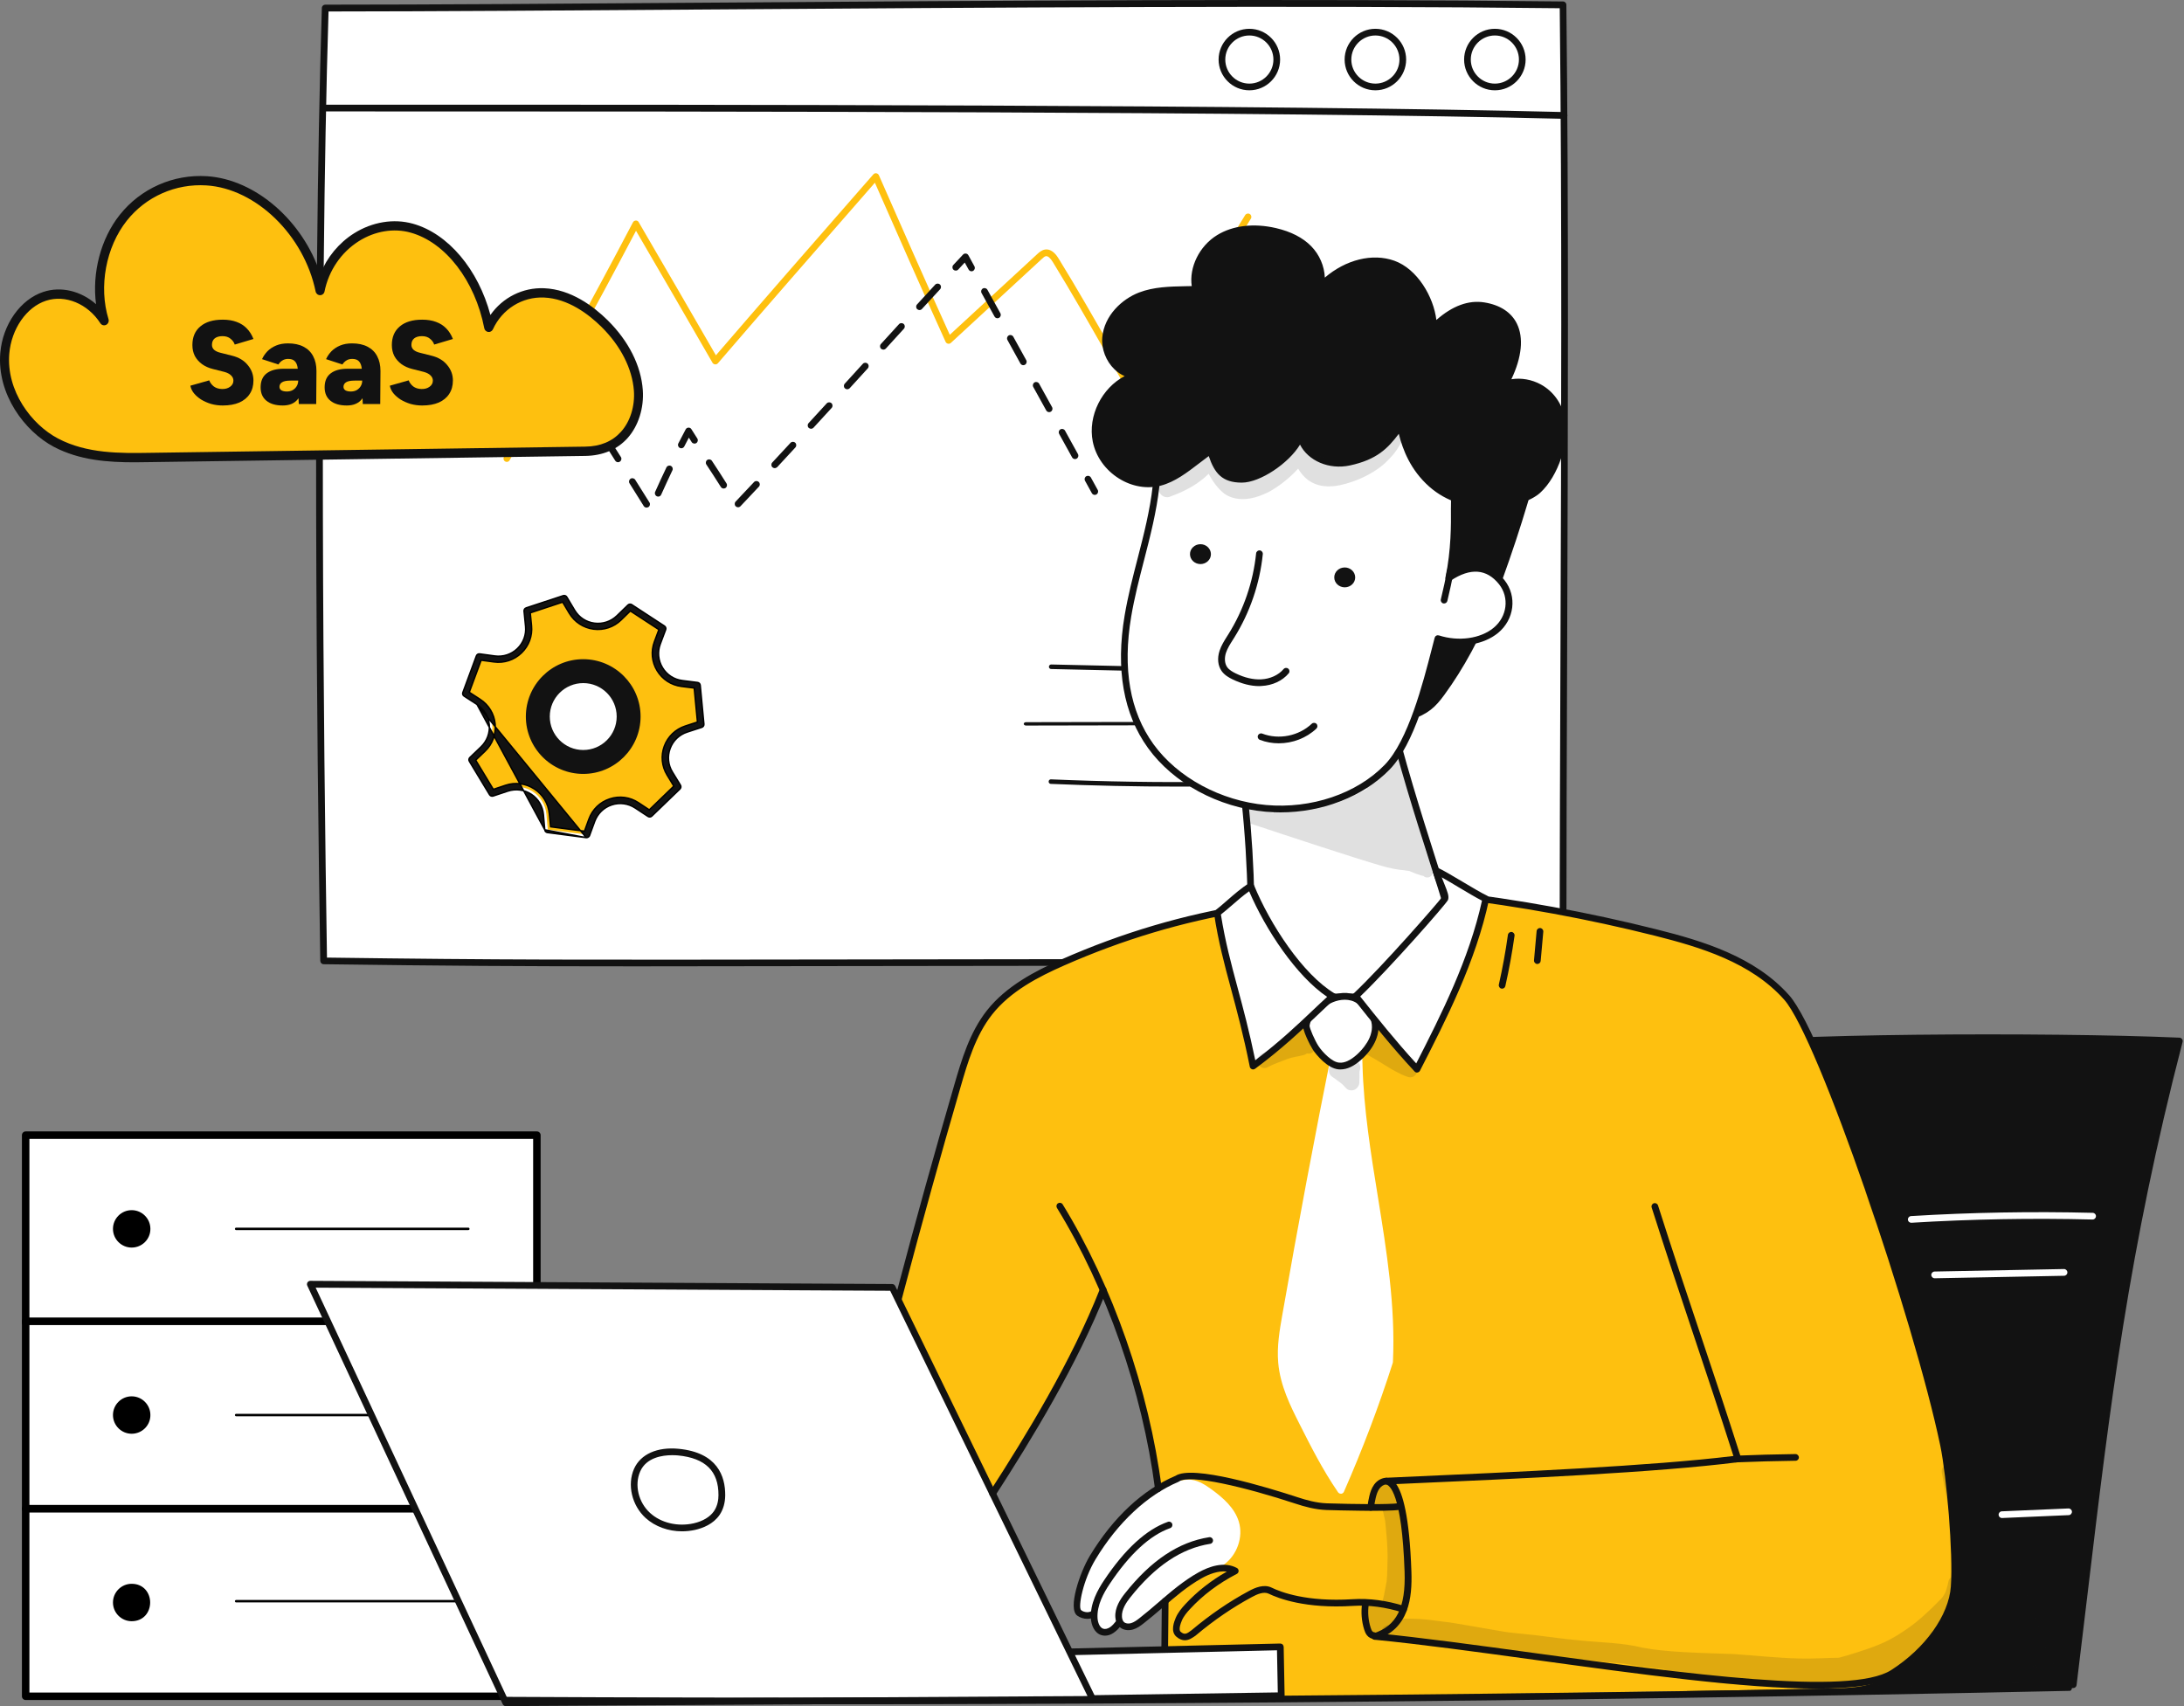 <?xml version="1.0" encoding="UTF-8"?>
<svg xmlns="http://www.w3.org/2000/svg" width="608" height="475" viewBox="0 0 608 475" fill="none">
  <rect x="0" y="0" width="608" height="475" fill="#808080" stroke="none"/>
  <path d="M435.118 1.351C436.11 89.171 435.118 178.297 435.118 267.875C172.51 267.875 168.786 268.571 90.102 267.509C88.693 178.488 88.24 76.919 90.537 2.238C173.189 2.238 325.961 0.08 435.118 1.351Z" fill="white"></path>
  <path d="M177.21 269.041C144.177 269.041 124.145 268.901 90.085 268.449C89.581 268.449 89.18 268.031 89.163 267.526C88.188 205.516 86.935 88.579 89.598 2.203C89.616 1.698 90.033 1.298 90.538 1.298C119.289 1.298 157.265 1.037 197.468 0.741C275.507 0.184 363.954 -0.425 435.136 0.411C435.641 0.411 436.059 0.828 436.059 1.333C436.72 59.81 436.494 120.011 436.285 178.244C436.181 207.587 436.059 237.94 436.059 267.875C436.059 268.397 435.641 268.814 435.119 268.814C338.335 268.814 277.77 268.901 233.546 268.971C210.295 269.006 192.386 269.041 177.21 269.041ZM91.025 266.604C140.035 267.265 160.102 267.231 233.546 267.126C277.63 267.057 337.953 266.97 434.196 266.97C434.196 237.331 434.318 207.309 434.423 178.262C434.632 120.341 434.858 60.472 434.214 2.29C363.206 1.472 275.176 2.099 197.485 2.638C157.7 2.917 120.107 3.178 91.46 3.195C88.832 88.997 90.051 204.594 91.025 266.604Z" fill="#121212"></path>
  <path d="M435.401 33.077H435.383C354.368 31.006 196.079 31.023 101.523 31.023H90.123C89.601 31.023 89.184 30.606 89.184 30.084C89.184 29.562 89.601 29.144 90.123 29.144H101.523C196.096 29.127 354.402 29.127 435.435 31.198C435.957 31.215 436.358 31.633 436.34 32.155C436.323 32.677 435.905 33.077 435.401 33.077Z" fill="#121212"></path>
  <path d="M416.153 25.142C411.436 25.142 407.59 21.295 407.59 16.579C407.59 11.862 411.436 8.016 416.153 8.016C420.869 8.016 424.715 11.862 424.715 16.579C424.715 21.295 420.887 25.142 416.153 25.142ZM416.153 9.878C412.463 9.878 409.452 12.889 409.452 16.579C409.452 20.268 412.463 23.279 416.153 23.279C419.842 23.279 422.853 20.268 422.853 16.579C422.853 12.889 419.86 9.878 416.153 9.878Z" fill="#121212"></path>
  <path d="M382.891 25.142C378.174 25.142 374.328 21.295 374.328 16.579C374.328 11.862 378.174 8.016 382.891 8.016C387.607 8.016 391.454 11.862 391.454 16.579C391.454 21.295 387.607 25.142 382.891 25.142ZM382.891 9.878C379.201 9.878 376.19 12.889 376.19 16.579C376.19 20.268 379.201 23.279 382.891 23.279C386.58 23.279 389.591 20.268 389.591 16.579C389.591 12.889 386.58 9.878 382.891 9.878Z" fill="#121212"></path>
  <path d="M347.805 25.142C343.088 25.142 339.242 21.295 339.242 16.579C339.242 11.862 343.088 8.016 347.805 8.016C352.521 8.016 356.368 11.862 356.368 16.579C356.368 21.295 352.521 25.142 347.805 25.142ZM347.805 9.878C344.115 9.878 341.104 12.889 341.104 16.579C341.104 20.268 344.115 23.279 347.805 23.279C351.495 23.279 354.505 20.268 354.505 16.579C354.505 12.889 351.495 9.878 347.805 9.878Z" fill="#121212"></path>
  <path d="M141.101 128.596C140.944 128.596 140.787 128.562 140.631 128.475C140.178 128.214 140.039 127.657 140.283 127.204C152.814 105.432 164.561 84.077 176.204 61.904C176.361 61.609 176.674 61.417 177.005 61.4C177.371 61.382 177.666 61.574 177.823 61.87L177.945 62.096C184.889 74.018 192.059 86.357 199.3 98.923C212.509 83.572 225.649 68.535 239.555 52.628L243.123 48.556C243.332 48.312 243.645 48.19 243.958 48.242C244.271 48.295 244.55 48.504 244.672 48.782C250.954 63.088 257.446 77.864 264.408 93.214L288.791 70.711C289.295 70.258 289.974 69.632 290.914 69.475C292.968 69.162 294.29 71.32 294.725 72.016C299.825 80.3 304.646 88.741 309.293 96.921C311.99 101.655 314.549 106.145 317.107 110.514C326.47 93.441 336.39 76.419 346.641 59.886C346.92 59.451 347.494 59.311 347.929 59.59C348.364 59.868 348.504 60.443 348.225 60.878C337.713 77.847 327.514 95.338 317.942 112.863C317.786 113.159 317.472 113.351 317.142 113.351C316.776 113.333 316.498 113.177 316.324 112.898C313.487 108.077 310.65 103.117 307.657 97.861C303.01 89.699 298.206 81.275 293.124 73.008C292.393 71.807 291.732 71.25 291.175 71.32C290.827 71.372 290.444 71.703 290.044 72.086L264.721 95.459C264.495 95.668 264.199 95.755 263.903 95.686C263.607 95.633 263.363 95.424 263.242 95.163C256.297 79.848 249.823 65.124 243.558 50.87L240.965 53.846C226.763 70.102 213.345 85.435 199.856 101.133C199.665 101.359 199.369 101.481 199.056 101.446C198.76 101.411 198.482 101.237 198.342 100.976C191.137 88.445 183.984 76.158 177.057 64.254C165.675 85.905 154.154 106.807 141.884 128.109C141.727 128.422 141.414 128.596 141.101 128.596Z" fill="#FEC00F"></path>
  <path d="M179.986 141.319C179.673 141.319 179.377 141.163 179.203 140.884C177.88 138.761 176.558 136.655 175.252 134.567C174.974 134.131 175.113 133.557 175.548 133.279C175.983 133 176.558 133.139 176.836 133.574C178.159 135.663 179.481 137.769 180.804 139.892C181.083 140.327 180.943 140.902 180.508 141.18C180.334 141.267 180.16 141.319 179.986 141.319ZM205.466 141.232C205.239 141.232 205.013 141.145 204.822 140.971C204.456 140.623 204.439 140.031 204.787 139.648C206.492 137.838 208.198 136.028 209.904 134.218C210.252 133.836 210.843 133.818 211.226 134.184C211.609 134.532 211.627 135.123 211.261 135.506C209.555 137.316 207.85 139.126 206.144 140.936C205.953 141.128 205.709 141.232 205.466 141.232ZM183.241 138.256C183.119 138.256 182.98 138.239 182.858 138.169C182.388 137.96 182.179 137.403 182.388 136.933C183.397 134.671 184.442 132.391 185.521 130.146C185.747 129.676 186.304 129.485 186.756 129.711C187.226 129.937 187.418 130.494 187.191 130.946C186.13 133.174 185.085 135.454 184.076 137.699C183.937 138.047 183.606 138.256 183.241 138.256ZM304.772 137.786C304.442 137.786 304.129 137.612 303.955 137.299L302.057 133.853C301.814 133.4 301.97 132.826 302.423 132.582C302.875 132.339 303.432 132.495 303.693 132.948L305.59 136.394C305.834 136.846 305.677 137.403 305.225 137.664C305.068 137.751 304.912 137.786 304.772 137.786ZM201.463 136.011C201.149 136.011 200.853 135.854 200.679 135.576C199.287 133.366 197.912 131.26 196.642 129.328C196.363 128.893 196.485 128.318 196.903 128.04C197.338 127.762 197.912 127.883 198.191 128.301C199.479 130.25 200.853 132.356 202.246 134.584C202.524 135.019 202.385 135.593 201.95 135.872C201.793 135.959 201.619 136.011 201.463 136.011ZM215.664 130.337C215.438 130.337 215.212 130.25 215.038 130.094C214.655 129.746 214.637 129.154 214.985 128.771C216.674 126.944 218.362 125.116 220.05 123.306C220.398 122.923 220.99 122.906 221.373 123.254C221.756 123.602 221.773 124.194 221.425 124.577C219.737 126.404 218.049 128.231 216.36 130.059C216.152 130.233 215.908 130.337 215.664 130.337ZM172.05 128.684C171.737 128.684 171.441 128.527 171.267 128.249C169.927 126.143 168.604 124.037 167.281 121.949C167.003 121.514 167.125 120.939 167.56 120.661C167.995 120.382 168.569 120.522 168.848 120.939C170.17 123.028 171.51 125.134 172.85 127.239C173.129 127.675 172.99 128.249 172.555 128.527C172.398 128.649 172.224 128.684 172.05 128.684ZM299.273 127.814C298.942 127.814 298.629 127.64 298.455 127.326L294.852 120.8C294.609 120.347 294.765 119.791 295.218 119.529C295.67 119.286 296.245 119.442 296.488 119.895L300.091 126.421C300.334 126.874 300.178 127.431 299.725 127.692C299.586 127.779 299.429 127.814 299.273 127.814ZM189.663 124.803C189.523 124.803 189.367 124.768 189.245 124.698C188.793 124.472 188.601 123.898 188.845 123.445C189.506 122.14 190.185 120.835 190.881 119.547C191.038 119.251 191.333 119.06 191.664 119.06C192.03 119.042 192.308 119.216 192.482 119.495C193.022 120.365 193.561 121.218 194.118 122.07C194.397 122.506 194.275 123.08 193.84 123.358C193.405 123.637 192.83 123.515 192.552 123.08C192.291 122.662 192.03 122.262 191.769 121.844C191.351 122.662 190.916 123.48 190.498 124.298C190.341 124.611 190.011 124.803 189.663 124.803ZM225.776 119.373C225.55 119.373 225.323 119.286 225.149 119.129C224.767 118.781 224.749 118.189 225.097 117.806C226.785 115.979 228.456 114.134 230.144 112.307C230.492 111.924 231.084 111.907 231.467 112.255C231.85 112.603 231.867 113.194 231.519 113.577C229.848 115.405 228.16 117.25 226.472 119.077C226.281 119.268 226.037 119.373 225.776 119.373ZM164.044 116.101C163.731 116.101 163.435 115.944 163.261 115.666C161.921 113.56 160.581 111.471 159.241 109.383C158.962 108.948 159.084 108.374 159.519 108.095C159.954 107.817 160.529 107.938 160.807 108.374C162.147 110.462 163.487 112.55 164.827 114.656C165.106 115.091 164.984 115.666 164.549 115.944C164.392 116.049 164.218 116.101 164.044 116.101ZM292.068 114.743C291.737 114.743 291.424 114.569 291.25 114.256L287.647 107.73C287.403 107.277 287.56 106.72 288.012 106.459C288.465 106.215 289.022 106.372 289.283 106.825L292.886 113.351C293.129 113.804 292.973 114.36 292.52 114.622C292.381 114.709 292.224 114.743 292.068 114.743ZM235.853 108.374C235.627 108.374 235.4 108.287 235.226 108.13C234.843 107.782 234.826 107.19 235.174 106.807L240.204 101.29C240.552 100.907 241.144 100.89 241.527 101.238C241.909 101.586 241.927 102.178 241.579 102.561L236.549 108.078C236.358 108.269 236.096 108.374 235.853 108.374ZM156.003 103.535C155.69 103.535 155.394 103.379 155.22 103.1L151.2 96.817C150.921 96.382 151.043 95.808 151.478 95.529C151.914 95.251 152.488 95.373 152.766 95.808L156.787 102.091C157.065 102.526 156.943 103.1 156.508 103.379C156.352 103.483 156.178 103.535 156.003 103.535ZM284.88 101.673C284.549 101.673 284.236 101.499 284.062 101.186L280.459 94.659C280.216 94.207 280.372 93.65 280.825 93.389C281.277 93.145 281.834 93.302 282.095 93.754L285.698 100.281C285.941 100.733 285.785 101.29 285.332 101.551C285.176 101.638 285.019 101.673 284.88 101.673ZM245.912 97.339C245.686 97.339 245.46 97.252 245.286 97.096C244.903 96.748 244.885 96.156 245.234 95.773C246.922 93.928 248.593 92.101 250.263 90.256C250.611 89.873 251.203 89.856 251.586 90.204C251.969 90.552 251.986 91.144 251.638 91.526C249.967 93.354 248.279 95.199 246.608 97.044C246.417 97.235 246.156 97.339 245.912 97.339ZM277.675 88.603C277.344 88.603 277.031 88.429 276.857 88.115L273.254 81.589C273.01 81.136 273.167 80.562 273.619 80.318C274.072 80.075 274.646 80.231 274.89 80.684L278.493 87.21C278.736 87.663 278.58 88.237 278.127 88.481C277.988 88.568 277.831 88.603 277.675 88.603ZM255.972 86.323C255.746 86.323 255.519 86.236 255.345 86.079C254.962 85.731 254.945 85.139 255.293 84.756C256.981 82.912 258.669 81.084 260.34 79.257C260.688 78.874 261.28 78.856 261.663 79.204C262.046 79.553 262.063 80.144 261.715 80.527C260.027 82.355 258.356 84.182 256.668 86.009C256.476 86.218 256.233 86.323 255.972 86.323ZM270.469 75.532C270.139 75.532 269.825 75.358 269.651 75.045L268.572 73.096C267.963 73.74 267.371 74.401 266.762 75.045C266.414 75.428 265.822 75.445 265.44 75.097C265.057 74.749 265.039 74.157 265.387 73.775C266.292 72.8 267.18 71.843 268.085 70.885C268.294 70.659 268.59 70.555 268.886 70.59C269.181 70.624 269.442 70.798 269.582 71.059L271.27 74.14C271.514 74.593 271.357 75.149 270.904 75.41C270.783 75.498 270.626 75.532 270.469 75.532Z" fill="#121212"></path>
  <path d="M338.251 187.281H338.24L292.623 186.264C292.268 186.253 291.996 185.969 292.008 185.615C292.02 185.272 292.304 185 292.646 185H292.658L338.275 186.016C338.63 186.028 338.901 186.312 338.89 186.666C338.878 187.009 338.594 187.281 338.251 187.281Z" fill="#121212"></path>
  <path d="M285.631 202C285.281 202 285 201.79 285 201.536C285 201.272 285.281 201.062 285.62 201.062L317.369 201C317.719 201 318 201.211 318 201.465C318 201.729 317.719 201.939 317.38 201.939L285.631 202Z" fill="#121212"></path>
  <path d="M328.165 219C316.288 219 304.34 218.74 292.534 218.243C292.179 218.232 291.907 217.936 291.931 217.582C291.943 217.227 292.238 216.955 292.593 216.979C307.401 217.617 322.433 217.853 337.264 217.688C337.264 217.688 337.264 217.688 337.276 217.688C337.619 217.688 337.903 217.972 337.914 218.314C337.914 218.669 337.643 218.953 337.288 218.953C334.239 218.988 331.202 219 328.165 219Z" fill="#121212"></path>
  <path d="M162.973 125.652C122.569 126.227 82.139 126.802 41.735 127.377C32.893 127.507 23.744 127.559 15.566 123.249C7.388 118.939 0.462 108.986 1.357 98.38C1.97 91.013 6.57 84.456 12.448 82.523C18.351 80.59 25.175 83.385 29.008 89.315C25.993 79.545 28.446 68.077 34.324 60.657C40.176 53.265 49.019 49.79 57.58 50.365C71.789 51.279 85.743 64.472 89.116 80.929C91.672 68.181 103.964 60.579 114.647 63.531C125.329 66.509 133.584 78.265 136.062 91.17C139.001 84.743 145.365 81.295 151.498 81.556C157.632 81.817 163.484 85.344 168.289 90.072C173.093 94.801 177.182 101.305 177.719 108.698C178.23 116.091 174.218 125.496 162.973 125.652Z" fill="#FEC00F"></path>
  <path d="M37.472 128.709C38.929 128.709 40.36 128.683 41.74 128.657L162.978 126.933C167.782 126.854 171.846 125.156 174.708 121.969C177.723 118.599 179.308 113.584 178.95 108.594C178.465 101.802 174.989 94.905 169.137 89.132C165.201 85.266 158.965 80.564 151.503 80.25C145.523 79.989 139.926 82.836 136.527 87.695C133.154 75.025 124.746 64.994 114.932 62.277C109.591 60.788 103.611 61.781 98.551 64.968C94.334 67.633 91.037 71.629 89.172 76.279C84.342 61.546 71.206 49.947 57.636 49.059C48.231 48.458 39.159 52.481 33.332 59.822C28.016 66.509 25.588 76.018 26.738 84.691C22.573 81.034 17.027 79.623 12.069 81.269C5.68 83.359 0.748 90.334 0.083 98.249C-0.888 109.743 6.856 120.088 14.983 124.399C22.164 128.186 30.112 128.709 37.472 128.709ZM162.952 124.346L41.714 126.071C33.485 126.201 24.183 126.332 16.133 122.074C8.747 118.181 1.719 108.829 2.588 98.458C3.176 91.562 7.367 85.501 12.81 83.725C18.177 81.974 24.413 84.534 27.939 89.994C28.297 90.543 28.962 90.726 29.55 90.438C30.112 90.151 30.393 89.498 30.214 88.871C27.428 79.832 29.473 68.782 35.3 61.441C40.615 54.728 48.895 51.07 57.482 51.619C71.283 52.507 84.648 65.49 87.868 81.165C87.996 81.765 88.507 82.183 89.121 82.183C89.709 82.183 90.245 81.739 90.347 81.138C91.523 75.313 94.999 70.219 99.905 67.136C104.378 64.315 109.642 63.453 114.293 64.759C124.03 67.45 132.259 78.16 134.815 91.379C134.917 91.927 135.352 92.345 135.914 92.424C136.45 92.502 136.987 92.189 137.217 91.692C139.798 86.05 145.37 82.575 151.452 82.836C158.122 83.124 163.821 87.434 167.424 90.987C172.817 96.316 176.011 102.638 176.471 108.777C176.778 113.087 175.449 117.371 172.868 120.219C170.44 122.91 167.118 124.294 162.952 124.346Z" fill="#121212"></path>
  <path d="M62.009 112.892C60.887 112.892 59.809 112.749 58.775 112.463C57.763 112.155 56.839 111.748 56.003 111.242C55.189 110.714 54.518 110.131 53.99 109.493C53.462 108.833 53.132 108.129 53 107.381L58.247 105.896C58.489 106.534 58.907 107.095 59.501 107.579C60.117 108.041 60.887 108.283 61.811 108.305C62.713 108.327 63.461 108.118 64.055 107.678C64.671 107.238 64.979 106.666 64.979 105.962C64.979 105.412 64.759 104.928 64.319 104.51C63.901 104.092 63.296 103.773 62.504 103.553L59.237 102.728C58.093 102.442 57.092 101.991 56.234 101.375C55.398 100.759 54.738 100.011 54.254 99.131C53.792 98.229 53.561 97.206 53.561 96.062C53.561 93.84 54.298 92.113 55.772 90.881C57.246 89.627 59.325 89 62.009 89C63.483 89 64.77 89.209 65.87 89.627C66.97 90.023 67.905 90.617 68.675 91.409C69.467 92.201 70.094 93.191 70.556 94.379L65.342 95.93C65.166 95.336 64.781 94.797 64.187 94.313C63.615 93.829 62.867 93.587 61.943 93.587C61.019 93.587 60.293 93.796 59.765 94.214C59.259 94.632 59.006 95.237 59.006 96.029C59.006 96.579 59.215 97.041 59.633 97.415C60.051 97.767 60.623 98.031 61.349 98.207L64.616 99.032C66.486 99.494 67.938 100.363 68.972 101.639C70.028 102.893 70.556 104.323 70.556 105.929C70.556 107.381 70.215 108.624 69.533 109.658C68.873 110.692 67.905 111.495 66.629 112.067C65.353 112.617 63.813 112.892 62.009 112.892Z" fill="#121212"></path>
  <path d="M83.18 112.496L83.015 108.932V104.279C83.015 103.399 82.938 102.629 82.784 101.969C82.63 101.309 82.355 100.803 81.959 100.451C81.563 100.099 80.98 99.923 80.21 99.923C79.594 99.923 79.066 100.066 78.626 100.352C78.186 100.616 77.812 100.99 77.504 101.474L72.95 99.989C73.324 99.175 73.83 98.438 74.468 97.778C75.128 97.118 75.931 96.59 76.877 96.194C77.823 95.798 78.923 95.6 80.177 95.6C81.893 95.6 83.334 95.908 84.5 96.524C85.688 97.14 86.579 98.02 87.173 99.164C87.789 100.308 88.097 101.683 88.097 103.289L88.031 112.496H83.18ZM78.725 112.892C76.767 112.892 75.249 112.452 74.171 111.572C73.093 110.692 72.554 109.449 72.554 107.843C72.554 106.105 73.115 104.807 74.237 103.949C75.359 103.091 76.932 102.662 78.956 102.662H83.477V105.962H80.903C79.803 105.962 79.011 106.116 78.527 106.424C78.043 106.732 77.801 107.161 77.801 107.711C77.801 108.107 77.977 108.426 78.329 108.668C78.703 108.888 79.209 108.998 79.847 108.998C80.485 108.998 81.035 108.866 81.497 108.602C81.981 108.316 82.355 107.942 82.619 107.48C82.883 107.018 83.015 106.512 83.015 105.962H84.368C84.368 108.162 83.895 109.867 82.949 111.077C82.025 112.287 80.617 112.892 78.725 112.892Z" fill="#121212"></path>
  <path d="M101.001 112.496L100.836 108.932V104.279C100.836 103.399 100.759 102.629 100.605 101.969C100.451 101.309 100.176 100.803 99.78 100.451C99.384 100.099 98.801 99.923 98.031 99.923C97.415 99.923 96.887 100.066 96.447 100.352C96.007 100.616 95.633 100.99 95.325 101.474L90.771 99.989C91.145 99.175 91.651 98.438 92.289 97.778C92.949 97.118 93.752 96.59 94.698 96.194C95.644 95.798 96.744 95.6 97.998 95.6C99.714 95.6 101.155 95.908 102.321 96.524C103.509 97.14 104.4 98.02 104.994 99.164C105.61 100.308 105.918 101.683 105.918 103.289L105.852 112.496H101.001ZM96.546 112.892C94.588 112.892 93.07 112.452 91.992 111.572C90.914 110.692 90.375 109.449 90.375 107.843C90.375 106.105 90.936 104.807 92.058 103.949C93.18 103.091 94.753 102.662 96.777 102.662H101.298V105.962H98.724C97.624 105.962 96.832 106.116 96.348 106.424C95.864 106.732 95.622 107.161 95.622 107.711C95.622 108.107 95.798 108.426 96.15 108.668C96.524 108.888 97.03 108.998 97.668 108.998C98.306 108.998 98.856 108.866 99.318 108.602C99.802 108.316 100.176 107.942 100.44 107.48C100.704 107.018 100.836 106.512 100.836 105.962H102.189C102.189 108.162 101.716 109.867 100.77 111.077C99.846 112.287 98.438 112.892 96.546 112.892Z" fill="#121212"></path>
  <path d="M117.535 112.892C116.413 112.892 115.335 112.749 114.301 112.463C113.289 112.155 112.365 111.748 111.529 111.242C110.715 110.714 110.044 110.131 109.516 109.493C108.988 108.833 108.658 108.129 108.526 107.381L113.773 105.896C114.015 106.534 114.433 107.095 115.027 107.579C115.643 108.041 116.413 108.283 117.337 108.305C118.239 108.327 118.987 108.118 119.581 107.678C120.197 107.238 120.505 106.666 120.505 105.962C120.505 105.412 120.285 104.928 119.845 104.51C119.427 104.092 118.822 103.773 118.03 103.553L114.763 102.728C113.619 102.442 112.618 101.991 111.76 101.375C110.924 100.759 110.264 100.011 109.78 99.131C109.318 98.229 109.087 97.206 109.087 96.062C109.087 93.84 109.824 92.113 111.298 90.881C112.772 89.627 114.851 89 117.535 89C119.009 89 120.296 89.209 121.396 89.627C122.496 90.023 123.431 90.617 124.201 91.409C124.993 92.201 125.62 93.191 126.082 94.379L120.868 95.93C120.692 95.336 120.307 94.797 119.713 94.313C119.141 93.829 118.393 93.587 117.469 93.587C116.545 93.587 115.819 93.796 115.291 94.214C114.785 94.632 114.532 95.237 114.532 96.029C114.532 96.579 114.741 97.041 115.159 97.415C115.577 97.767 116.149 98.031 116.875 98.207L120.142 99.032C122.012 99.494 123.464 100.363 124.498 101.639C125.554 102.893 126.082 104.323 126.082 105.929C126.082 107.381 125.741 108.624 125.059 109.658C124.399 110.692 123.431 111.495 122.155 112.067C120.879 112.617 119.339 112.892 117.535 112.892Z" fill="#121212"></path>
  <path d="M180.853 226.553L177.281 224.202C172.75 221.22 166.616 223.243 164.751 228.339L163.28 232.358C157.383 231.583 158.394 231.714 152.497 230.952L152.116 226.684C151.63 221.273 146.219 217.74 141.071 219.473L137.013 220.826C133.939 215.73 134.465 216.61 131.391 211.528L134.491 208.559C138.418 204.803 137.801 198.381 133.243 195.426L129.645 193.101C131.707 187.519 131.352 188.478 133.414 182.909L137.656 183.487C143.041 184.209 147.677 179.731 147.152 174.32L146.732 170.051C152.379 168.186 151.407 168.501 157.055 166.649L159.248 170.327C162.032 174.989 168.442 175.817 172.329 172.034L175.403 169.053C180.38 172.31 179.527 171.745 184.504 175.002L183.007 179.008C181.103 184.091 184.439 189.62 189.823 190.303L194.066 190.842C194.63 196.765 194.525 195.741 195.09 201.664L191.019 202.991C185.857 204.672 183.611 210.726 186.435 215.363L188.668 219.014C184.399 223.138 185.135 222.415 180.853 226.553Z" fill="#FEC00F"></path>
  <path d="M163.188 233.2L163.175 233.198L152.393 231.793L152.418 231.595L152.393 231.793C151.997 231.741 151.689 231.416 151.654 231.021L163.188 233.2ZM163.188 233.2H163.201H163.201H163.202H163.202H163.202H163.202H163.202H163.202H163.202H163.203H163.203H163.203H163.203H163.203H163.203H163.204H163.204H163.204H163.204H163.204H163.204H163.204H163.205H163.205H163.205H163.205H163.205H163.205H163.206H163.206H163.206H163.206H163.206H163.206H163.206H163.207H163.207H163.207H163.207H163.207H163.207H163.208H163.208H163.208H163.208H163.208H163.208H163.208H163.209H163.209H163.209H163.209H163.209H163.209H163.21H163.21H163.21H163.21H163.21H163.21H163.21H163.211H163.211H163.211H163.211H163.211H163.211H163.212H163.212H163.212H163.212H163.212H163.212H163.212H163.213H163.213H163.213H163.213H163.213H163.213H163.214H163.214H163.214H163.214H163.214H163.214H163.214H163.215H163.215H163.215H163.215H163.215H163.215H163.216H163.216H163.216H163.216H163.216H163.216H163.216H163.217H163.217H163.217H163.217H163.217H163.217H163.218H163.218H163.218H163.218H163.218H163.218H163.218H163.219H163.219H163.219H163.219H163.219H163.219H163.22H163.22H163.22H163.22H163.22H163.22H163.22H163.221H163.221H163.221H163.221H163.221H163.221H163.222H163.222H163.222H163.222H163.222H163.222H163.222H163.223H163.223H163.223H163.223H163.223H163.223H163.224H163.224H163.224H163.224H163.224H163.224H163.224H163.225H163.225H163.225H163.225H163.225H163.225H163.226H163.226H163.226H163.226H163.226H163.226H163.226H163.227H163.227H163.227H163.227H163.227H163.227H163.228H163.228H163.228H163.228H163.228H163.228H163.228H163.229H163.229H163.229H163.229H163.229H163.229H163.23H163.23H163.23H163.23H163.23H163.23H163.23H163.231H163.231H163.231H163.231H163.231H163.231H163.232H163.232H163.232H163.232H163.232H163.232H163.232H163.233H163.233H163.233H163.233H163.233H163.233H163.234H163.234H163.234H163.234H163.234H163.234H163.234H163.235H163.235H163.235H163.235H163.235H163.235H163.236H163.236H163.236H163.236H163.236H163.236H163.236H163.237H163.237H163.237H163.237H163.237H163.237H163.238H163.238H163.238H163.238H163.238H163.238H163.238H163.239H163.239H163.239H163.239H163.239H163.239H163.24H163.24H163.24H163.24H163.24H163.24H163.24H163.241H163.241H163.241H163.241H163.241H163.241H163.242H163.242H163.242H163.242H163.242H163.242H163.242H163.243H163.243H163.243H163.243H163.243H163.243H163.244H163.244H163.244H163.244H163.244H163.244H163.244H163.245H163.245H163.245H163.245H163.245H163.245H163.246H163.246H163.246H163.246H163.246H163.246H163.246H163.247H163.247H163.247H163.247H163.247H163.247H163.248H163.248H163.248H163.248H163.248H163.248H163.248H163.249H163.249H163.249H163.249H163.249H163.249H163.25H163.25H163.25H163.25H163.25H163.25H163.25H163.251H163.251H163.251H163.251H163.251H163.251H163.252H163.252H163.252H163.252H163.252H163.252H163.252H163.253H163.253H163.253H163.253H163.253H163.253H163.254H163.254H163.254H163.254H163.254H163.254H163.254H163.255H163.255H163.255H163.255H163.255H163.255H163.256H163.256H163.256H163.256H163.256H163.256H163.256H163.257H163.257H163.257H163.257H163.257H163.257H163.258H163.258H163.258H163.258H163.258H163.258H163.258H163.259H163.259H163.259H163.259H163.259H163.259H163.26H163.26H163.26H163.26H163.26H163.26H163.26H163.261H163.261H163.261H163.261H163.261H163.261H163.262H163.262H163.262H163.262H163.262H163.262H163.262H163.263H163.263H163.263H163.263H163.263H163.263H163.264H163.264H163.264H163.264H163.264H163.264H163.264H163.265H163.265H163.265H163.265H163.265H163.265H163.266H163.266H163.266H163.266H163.266H163.266H163.266H163.267H163.267H163.267H163.267H163.267H163.267H163.268H163.268H163.268H163.268H163.268H163.268H163.268H163.269H163.269H163.269H163.269H163.269H163.269H163.27H163.27H163.27H163.27H163.27H163.27H163.27H163.271H163.271H163.271H163.271H163.271H163.271H163.272H163.272H163.272H163.272H163.272H163.272H163.272H163.273H163.273H163.273H163.273H163.273H163.273H163.274H163.274H163.274H163.274H163.274H163.274H163.274H163.275H163.275H163.275H163.275H163.275H163.275H163.276H163.276H163.276H163.276H163.276H163.276H163.276H163.277H163.277H163.277H163.277H163.277H163.277H163.278H163.278H163.278H163.278H163.278H163.278H163.278H163.279H163.279H163.279H163.279H163.279H163.279H163.28H163.28H163.28H163.28C163.624 233.2 163.936 232.982 164.085 232.717L164.093 232.703L164.098 232.688L165.569 228.67C165.569 228.67 165.569 228.67 165.569 228.67C166.376 226.493 168.09 224.818 170.303 224.088L170.304 224.088C172.504 223.359 174.884 223.678 176.829 224.958L180.402 227.309L180.403 227.31C180.746 227.534 181.176 227.479 181.463 227.209L181.465 227.207L189.292 219.656L189.292 219.656L189.295 219.653C189.582 219.366 189.636 218.937 189.43 218.594L189.429 218.593L187.196 214.942L187.196 214.942C185.981 212.958 185.751 210.566 186.557 208.391L186.557 208.391C187.363 206.202 189.09 204.54 191.303 203.823L191.304 203.823L195.374 202.497C195.374 202.497 195.375 202.497 195.375 202.497C195.756 202.375 195.993 201.997 195.959 201.606L195.959 201.605L194.935 190.785C194.935 190.784 194.935 190.784 194.935 190.783C194.9 190.372 194.589 190.063 194.196 190.012L194.196 190.012L189.941 189.473C187.637 189.179 185.629 187.874 184.426 185.878C183.223 183.881 182.993 181.489 183.811 179.314L183.812 179.314L185.309 175.308L185.309 175.306C185.446 174.93 185.309 174.519 184.985 174.298L184.985 174.298L184.981 174.295L175.88 168.346L175.879 168.346C175.535 168.122 175.106 168.176 174.819 168.446L174.817 168.448L171.744 171.429C171.744 171.429 171.744 171.429 171.744 171.43C170.067 173.042 167.789 173.797 165.486 173.503C163.183 173.208 161.174 171.891 159.984 169.895L159.984 169.895L157.791 166.217L157.791 166.217C157.586 165.875 157.174 165.72 156.797 165.84L156.797 165.84L156.795 165.841L146.474 169.242C146.473 169.242 146.473 169.242 146.473 169.242C146.091 169.364 145.855 169.742 145.889 170.133L145.889 170.135L146.309 174.404L146.309 174.404C146.54 176.72 145.708 178.971 144.032 180.583C142.355 182.196 140.078 182.938 137.774 182.631L133.533 182.053L133.532 182.053C133.139 182.002 132.76 182.224 132.622 182.602C132.622 182.603 132.622 182.603 132.622 182.603L128.853 192.794L128.852 192.795C128.715 193.172 128.854 193.585 129.194 193.806L129.194 193.806L132.793 196.131L163.188 233.2ZM151.274 226.753L151.654 231.021L132.793 196.131C134.751 197.398 135.992 199.444 136.209 201.76L136.209 201.76C136.427 204.063 135.583 206.315 133.906 207.928L130.806 210.896L130.806 210.896L130.803 210.899C130.516 211.186 130.463 211.615 130.668 211.958L130.668 211.958L136.29 221.257L136.29 221.257L136.292 221.26C136.498 221.586 136.907 221.739 137.283 221.62L137.286 221.619L141.344 220.266C143.558 219.537 145.938 219.844 147.883 221.111C149.828 222.378 151.069 224.437 151.274 226.753L151.274 226.753ZM163.946 228.032L163.946 228.033L162.714 231.415L153.284 230.182L152.92 226.573C152.92 226.572 152.92 226.572 152.92 226.572C152.664 223.74 151.147 221.216 148.758 219.659C146.382 218.102 143.456 217.727 140.758 218.626L140.758 218.626L137.337 219.77L132.42 211.639L135.022 209.15C135.022 209.15 135.022 209.15 135.023 209.15C137.09 207.189 138.11 204.423 137.842 201.591C137.574 198.759 136.043 196.235 133.654 194.692C133.654 194.692 133.654 194.692 133.654 194.692L130.636 192.73L133.94 183.81L137.51 184.288C137.511 184.288 137.511 184.288 137.511 184.288C140.33 184.677 143.123 183.75 145.176 181.778C147.229 179.805 148.25 177.039 147.968 174.207L147.616 170.623L156.637 167.637L158.485 170.73L158.485 170.73C159.949 173.174 162.419 174.784 165.237 175.16L165.238 175.16C168.069 175.523 170.862 174.596 172.902 172.61L172.902 172.61L175.48 170.095L183.433 175.291L182.176 178.661L182.176 178.662C181.183 181.332 181.451 184.259 182.928 186.702C184.404 189.145 186.861 190.742 189.693 191.105L189.693 191.105L193.264 191.557L194.166 201.023L190.746 202.143L190.746 202.143C188.048 203.028 185.927 205.069 184.934 207.74L184.934 207.74C183.941 210.425 184.236 213.351 185.712 215.78L185.712 215.78L187.586 218.862L180.751 225.469L177.746 223.482C175.37 221.912 172.456 221.522 169.745 222.421C167.033 223.307 164.926 225.362 163.946 228.032Z" fill="#121212" stroke="black" stroke-width="0.4"></path>
  <path d="M177.271 203.013C179.223 194.783 174.135 186.529 165.906 184.576C157.677 182.623 149.422 187.711 147.47 195.941C145.517 204.17 150.605 212.424 158.834 214.377C167.063 216.33 175.318 211.242 177.271 203.013Z" fill="#121212"></path>
  <path d="M162.361 215.467C153.562 215.467 146.391 208.309 146.391 199.497C146.391 190.697 153.549 183.526 162.361 183.526C171.161 183.526 178.332 190.684 178.332 199.497C178.332 208.296 171.174 215.467 162.361 215.467ZM162.361 184.826C154.271 184.826 147.704 191.406 147.704 199.483C147.704 207.561 154.284 214.141 162.361 214.141C170.439 214.141 177.019 207.561 177.019 199.483C177.019 191.406 170.452 184.826 162.361 184.826Z" fill="#121212"></path>
  <path d="M172.081 201.773C173.35 196.416 170.036 191.044 164.679 189.775C159.321 188.506 153.95 191.82 152.681 197.178C151.412 202.535 154.726 207.907 160.083 209.176C165.441 210.445 170.812 207.13 172.081 201.773Z" fill="white"></path>
  <path d="M162.366 210.107C156.508 210.107 151.754 205.339 151.754 199.495C151.754 193.637 156.521 188.883 162.366 188.883C168.211 188.883 172.978 193.65 172.978 199.495C172.991 205.353 168.224 210.107 162.366 210.107ZM162.366 190.183C157.231 190.183 153.054 194.36 153.054 199.495C153.054 204.63 157.231 208.807 162.366 208.807C167.501 208.807 171.678 204.63 171.678 199.495C171.678 194.36 167.514 190.183 162.366 190.183Z" fill="#121212"></path>
  <path d="M149.46 316.042H7.145V368.236H149.46V316.042Z" fill="white"></path>
  <path d="M149.463 369.277H7.147C6.573 369.277 6.105 368.809 6.105 368.235V316.042C6.105 315.468 6.573 315 7.147 315H149.463C150.037 315 150.504 315.468 150.504 316.042V368.235C150.504 368.809 150.037 369.277 149.463 369.277ZM8.189 367.172H148.421V317.083H8.189V367.172Z" fill="black"></path>
  <path d="M149.46 367.853H7.145V420.046H149.46V367.853Z" fill="white"></path>
  <path d="M149.463 421.109H7.147C6.573 421.109 6.105 420.641 6.105 420.067V367.852C6.105 367.278 6.573 366.81 7.147 366.81H149.463C150.037 366.81 150.504 367.278 150.504 367.852V420.067C150.504 420.641 150.037 421.109 149.463 421.109ZM8.189 419.004H148.421V368.915H8.189V419.004Z" fill="black"></path>
  <path d="M149.46 420.068H7.145V472.262H149.46V420.068Z" fill="white"></path>
  <path d="M149.463 473.303H7.147C6.573 473.303 6.105 472.835 6.105 472.261V420.067C6.105 419.493 6.573 419.025 7.147 419.025H149.463C150.037 419.025 150.504 419.493 150.504 420.067V472.261C150.504 472.835 150.037 473.303 149.463 473.303ZM8.189 471.219H148.421V421.109H8.189V471.219Z" fill="black"></path>
  <path d="M36.655 346.296C38.957 346.296 40.822 344.43 40.822 342.129C40.822 339.828 38.957 337.962 36.655 337.962C34.354 337.962 32.488 339.828 32.488 342.129C32.488 344.43 34.354 346.296 36.655 346.296Z" fill="black"></path>
  <path d="M36.658 347.337C33.788 347.337 31.449 344.999 31.449 342.129C31.449 339.259 33.788 336.92 36.658 336.92C39.528 336.92 41.867 339.259 41.867 342.129C41.888 344.999 39.549 347.337 36.658 347.337ZM36.658 339.003C34.936 339.003 33.533 340.407 33.533 342.129C33.533 343.851 34.936 345.254 36.658 345.254C38.38 345.254 39.783 343.851 39.783 342.129C39.783 340.407 38.38 339.003 36.658 339.003Z" fill="black"></path>
  <path d="M32.488 393.963C32.488 391.667 34.359 389.796 36.655 389.796C38.951 389.796 40.822 391.667 40.822 393.963C40.822 396.259 38.951 398.13 36.655 398.13C34.359 398.13 32.488 396.259 32.488 393.963Z" fill="black"></path>
  <path d="M36.658 399.171C33.788 399.171 31.449 396.832 31.449 393.962C31.449 391.092 33.788 388.753 36.658 388.753C39.528 388.753 41.867 391.092 41.867 393.962C41.888 396.832 39.549 399.171 36.658 399.171ZM36.658 390.837C34.936 390.837 33.533 392.24 33.533 393.962C33.533 395.684 34.936 397.087 36.658 397.087C38.38 397.087 39.783 395.684 39.783 393.962C39.783 392.24 38.38 390.837 36.658 390.837Z" fill="black"></path>
  <path d="M32.488 446.155C32.488 443.859 34.359 441.988 36.655 441.988C42.162 441.988 42.077 450.322 36.655 450.322C34.359 450.322 32.488 448.451 32.488 446.155Z" fill="black"></path>
  <path d="M36.658 451.363C33.788 451.363 31.449 449.025 31.449 446.155C31.449 443.284 33.788 440.946 36.658 440.946C40.038 440.946 41.803 443.561 41.803 446.133C41.803 447.473 41.356 448.748 40.527 449.705C39.571 450.789 38.231 451.363 36.658 451.363ZM36.658 443.029C34.936 443.029 33.533 444.432 33.533 446.155C33.533 447.877 34.936 449.28 36.658 449.28C38.763 449.28 39.719 447.707 39.719 446.133C39.719 444.581 38.784 443.029 36.658 443.029Z" fill="black"></path>
  <path d="M130.37 342.466H65.739C65.547 342.466 65.398 342.318 65.398 342.126C65.398 341.935 65.547 341.786 65.739 341.786H130.37C130.561 341.786 130.71 341.935 130.71 342.126C130.731 342.318 130.561 342.466 130.37 342.466Z" fill="black"></path>
  <path d="M130.37 394.301H65.739C65.547 394.301 65.398 394.153 65.398 393.961C65.398 393.77 65.547 393.621 65.739 393.621H130.37C130.561 393.621 130.71 393.77 130.71 393.961C130.71 394.153 130.561 394.301 130.37 394.301Z" fill="black"></path>
  <path d="M130.37 446.133H65.739C65.547 446.133 65.398 445.984 65.398 445.793C65.398 445.601 65.547 445.453 65.739 445.453H130.37C130.561 445.453 130.71 445.601 130.71 445.793C130.731 445.984 130.561 446.133 130.37 446.133Z" fill="black"></path>
  <path d="M470.488 470.927C500.162 470.927 539.773 469.048 577.14 469.048C584.954 405.75 589.166 357.262 606.692 289.839C569.499 288.186 489.841 288.708 478.529 291.667C476.266 352.285 474.004 411.928 470.488 470.927Z" fill="#121212"></path>
  <path d="M470.487 471.85C470.226 471.85 469.982 471.745 469.808 471.554C469.634 471.363 469.547 471.119 469.565 470.858C473.15 410.553 475.517 347.377 477.605 291.632C477.623 291.214 477.901 290.866 478.301 290.762C489.927 287.716 570.682 287.298 606.743 288.899C607.021 288.917 607.282 289.056 607.456 289.282C607.63 289.509 607.682 289.804 607.613 290.065C592.576 347.899 587.32 392.018 581.228 443.116C580.219 451.522 579.192 460.207 578.096 469.152C578.044 469.622 577.643 469.97 577.173 469.97C557.42 469.97 537.301 470.492 517.843 470.98C500.666 471.432 484.48 471.85 470.487 471.85ZM479.433 292.415C477.362 347.69 475.012 410.222 471.479 469.988C485.211 469.97 501.031 469.57 517.756 469.135C536.97 468.647 556.811 468.125 576.32 468.125C577.382 459.476 578.392 451.069 579.366 442.924C585.423 392.087 590.661 348.16 605.507 290.744C569.655 289.213 492.921 289.578 479.433 292.415Z" fill="#121212"></path>
  <path d="M324.258 473.016C326.224 434.849 322.465 394.315 307.202 359.281C298.43 378.843 288.075 397.465 276.432 415.27C272.69 408.865 269.366 402.112 266.041 395.377C265.189 393.636 264.336 391.913 263.483 390.173C258.819 380.688 254.137 371.185 249.891 361.509C255.599 338.448 261.882 315.545 269.209 292.972C270.218 289.857 271.263 286.724 273.003 283.957C276.606 278.231 282.767 274.68 288.806 271.652C305.461 263.333 323.214 257.207 341.105 253.726C342.776 251.098 345.212 248.94 348.032 247.617C350.503 257.05 356.351 265.265 363.156 272.244C366.288 275.446 370.413 278.648 374.642 278.196C386.198 274.228 392.812 262.271 402.506 254.822C405.882 252.229 410.007 250.089 414.602 250.506C424.592 252.438 434.564 254.353 444.554 256.284C461.035 259.469 478.074 262.863 491.771 272.557C494.764 274.663 497.584 277.099 500.438 280.458C516.223 316.276 528.284 353.642 537.943 391.583C542.643 410.031 546.802 429.349 542.677 448.372C540.189 453.976 536.046 458.727 531.347 462.695C528.493 465.114 525.36 467.307 521.81 468.526C517.79 469.918 513.456 470.022 509.192 470.092C500.159 470.266 491.144 470.44 482.112 470.614L324.258 473.016Z" fill="#FEC00F"></path>
  <path d="M324.153 413.164C313.484 419.864 305.235 430.272 300.953 442.107C300.379 443.708 299.857 445.448 300.327 447.102C300.779 448.737 302.607 450.112 304.538 449.434C304.156 451.261 305.356 453.263 307.149 453.802C308.924 454.324 311.03 453.297 311.709 451.557C312.196 452.636 313.606 453.054 314.755 452.793C315.921 452.532 316.895 451.783 317.818 451.052C320.237 449.138 322.673 447.223 325.093 445.309C328.225 442.838 331.393 440.349 334.961 438.574C336.91 437.616 338.998 436.868 340.756 435.58C344.376 432.935 346.169 427.957 344.881 423.676C343.732 419.847 340.512 417.01 337.275 414.661C335.587 413.442 333.777 412.241 331.706 411.998C328.66 411.65 325.719 413.373 324.153 413.164Z" fill="white"></path>
  <path d="M295.54 473.015C315.92 472.72 336.3 472.406 356.663 472.11L356.402 458.5L290.789 460.049L295.54 473.015Z" fill="white"></path>
  <path d="M295.542 473.956C295.159 473.956 294.793 473.712 294.672 473.347L289.938 460.381C289.833 460.102 289.868 459.789 290.042 459.528C290.216 459.284 290.495 459.128 290.79 459.128L356.403 457.579C356.664 457.596 356.891 457.666 357.065 457.84C357.239 458.014 357.343 458.24 357.361 458.501L357.622 472.111C357.622 472.355 357.535 472.598 357.361 472.772C357.187 472.946 356.96 473.051 356.699 473.051L295.542 473.956ZM292.131 460.955L296.186 472.076L355.725 471.188L355.498 459.458L292.131 460.955Z" fill="#121212"></path>
  <path d="M344.867 209.432C347.547 227.358 348.679 245.511 348.226 263.628C348.191 265.142 348.157 266.726 348.835 268.066C349.531 269.458 350.872 270.381 352.212 271.181C361.366 276.733 372.644 279.274 382.999 276.542C393.355 273.827 402.37 265.334 403.327 253.847C398.959 239.123 391.649 218.604 386.01 194.987C373.323 200.608 360.043 204.872 344.867 209.432Z" fill="white"></path>
  <path d="M374.295 278.578C366.759 278.578 358.875 276.316 351.722 271.982C350.26 271.095 348.798 270.05 347.997 268.484C347.197 266.918 347.249 265.143 347.284 263.594C347.719 245.563 346.587 227.393 343.925 209.572C343.855 209.119 344.134 208.667 344.586 208.545C360.928 203.637 373.477 199.512 385.624 194.134C385.886 194.03 386.164 194.03 386.408 194.152C386.651 194.274 386.843 194.5 386.895 194.778C390.881 211.486 395.806 226.906 399.739 239.298C401.375 244.432 402.924 249.288 404.195 253.586C404.229 253.691 404.247 253.813 404.229 253.934C403.307 264.951 394.866 274.401 383.205 277.464C380.351 278.213 377.34 278.578 374.295 278.578ZM345.891 210.094C348.485 227.776 349.581 245.789 349.146 263.646C349.111 265.055 349.076 266.5 349.651 267.649C350.26 268.85 351.53 269.702 352.679 270.381C362.303 276.211 373.25 278.143 382.735 275.637C391.751 273.27 401.288 265.647 402.35 253.934C401.097 249.705 399.565 244.902 397.947 239.837C394.083 227.689 389.279 212.617 385.329 196.275C373.633 201.409 361.468 205.412 345.891 210.094Z" fill="#121212"></path>
  <path d="M428.548 124.833C424.98 138.443 421.36 150.591 414.747 168.151C411.597 176.505 406.706 185.607 401.328 192.934C398.805 196.38 396.943 197.999 392.435 199.548C392.592 195.789 388.919 193.526 388.711 189.767C388.449 185.137 391.808 181.43 389.494 177.097C385.091 168.847 382.428 160.041 381.679 151.2C381.07 143.942 381.819 136.459 385.856 130.263C389.894 124.067 397.761 119.368 406.48 119.699C413.128 119.977 423.814 120.116 428.548 124.833Z" fill="#121212"></path>
  <path d="M392.436 200.488C392.245 200.488 392.036 200.418 391.88 200.296C391.636 200.105 391.497 199.809 391.514 199.513C391.584 197.842 390.731 196.45 389.808 194.988C388.869 193.456 387.894 191.873 387.772 189.819C387.668 187.818 388.155 186.042 388.625 184.319C389.304 181.9 389.878 179.812 388.66 177.532C384.17 169.126 381.507 160.284 380.741 151.287C379.993 142.411 381.402 135.379 385.075 129.758C389.634 122.762 398.04 118.445 406.516 118.776L407.561 118.811C414.296 119.055 424.46 119.42 429.211 124.154C429.437 124.38 429.542 124.728 429.455 125.059C425.852 138.756 422.284 150.782 415.619 168.464C412.381 177.027 407.456 186.129 402.078 193.474C399.555 196.92 397.605 198.747 392.732 200.418C392.645 200.47 392.541 200.488 392.436 200.488ZM405.611 120.638C398.075 120.638 390.696 124.554 386.641 130.785C383.212 136.041 381.89 142.689 382.603 151.13C383.352 159.884 385.945 168.482 390.313 176.662C391.879 179.603 391.149 182.248 390.435 184.824C390 186.39 389.547 188.026 389.634 189.715C389.721 191.298 390.539 192.604 391.392 193.996C392.193 195.301 393.028 196.641 393.289 198.243C396.874 196.833 398.476 195.266 400.582 192.377C405.855 185.172 410.711 176.209 413.878 167.803C420.439 150.434 423.972 138.53 427.505 125.128C423.085 121.247 413.739 120.917 407.491 120.673L406.447 120.638C406.168 120.638 405.89 120.638 405.611 120.638Z" fill="#121212"></path>
  <path d="M321.81 135.326C320.47 147.596 316.049 159.326 313.995 171.474C311.942 183.64 312.533 196.902 320.348 207.71C327.222 217.229 339.562 223.895 352.388 225.044C365.215 226.193 378.216 221.789 386.17 213.592C393.653 205.882 397.848 187.121 400.319 177.775C405.819 179.567 412.362 178.836 416.418 175.512C420.455 172.188 421.395 166.253 418.071 162.076C414.747 157.899 409.874 156.542 403.33 160.893C405.001 153.148 404.896 145.299 404.861 141.679C404.792 131.898 406.915 117.731 400.946 112.597C397.569 109.69 389.981 106.384 385.734 104.521C378.39 101.284 366.956 104.4 358.932 103.06C350.909 101.737 342.085 104.226 334.967 107.167C326.457 110.717 322.819 126.155 321.81 135.326Z" fill="white"></path>
  <path d="M356.444 226.175C355.069 226.175 353.677 226.123 352.302 225.984C339.179 224.818 326.648 218.03 319.6 208.266C312.743 198.781 310.55 186.355 313.091 171.318C313.996 165.975 315.353 160.667 316.693 155.515C318.399 148.901 320.157 142.079 320.905 135.222C321.358 131.167 324.107 110.665 334.619 106.314C344.035 102.416 352.267 101.023 359.089 102.154C362.274 102.677 365.999 102.485 369.949 102.276C375.658 101.98 381.575 101.667 386.118 103.669L386.605 103.877C390.939 105.792 398.213 108.994 401.572 111.901C406.637 116.269 406.289 126.311 405.958 135.187C405.871 137.502 405.802 139.677 405.819 141.696V141.94C405.854 145.334 405.889 152.069 404.67 159.031C410.205 156.089 415.182 156.942 418.82 161.502C422.388 165.992 421.604 172.466 417.027 176.226C413.094 179.463 406.759 180.507 400.998 178.941C400.824 179.637 400.633 180.385 400.424 181.168C397.761 191.524 393.741 207.153 386.866 214.236C379.522 221.789 368.174 226.175 356.444 226.175ZM322.75 135.431C321.984 142.41 320.209 149.319 318.486 155.985C317.163 161.102 315.806 166.375 314.918 171.631C312.464 186.146 314.553 198.102 321.097 207.17C327.849 216.498 339.858 222.99 352.458 224.121C365.041 225.253 377.694 220.971 385.474 212.948C392.018 206.213 396.125 190.253 398.579 180.716C398.875 179.585 399.153 178.523 399.397 177.548C399.467 177.305 399.623 177.096 399.849 176.974C400.076 176.852 400.337 176.835 400.58 176.904C406.01 178.662 412.119 177.827 415.791 174.799C419.586 171.683 420.247 166.358 417.323 162.668C413.877 158.352 409.335 158.004 403.835 161.676C403.522 161.885 403.104 161.885 402.791 161.676C402.477 161.467 402.321 161.084 402.408 160.701C404.009 153.218 403.957 145.595 403.922 141.94V141.696C403.905 139.643 403.992 137.432 404.061 135.1C404.357 126.659 404.705 117.087 400.319 113.31C397.169 110.595 390.051 107.463 385.804 105.583L385.352 105.392C381.227 103.564 375.536 103.86 370.036 104.156C366.155 104.365 362.152 104.574 358.776 103.999C352.302 102.92 344.4 104.278 335.316 108.037C327.919 111.118 323.916 124.71 322.75 135.431Z" fill="#121212"></path>
  <path d="M362.032 121.386C360.257 126.677 351.016 133.447 345.673 133.412C340.33 133.395 338.607 130.732 337.023 125.424C331.889 129.096 327.903 132.96 322.926 134.283C315.303 136.284 306.74 130.732 305.139 122.761C303.538 114.773 309.211 105.897 316.921 104.33C311.787 104.992 307.332 99.388 307.802 94.01C308.272 88.632 312.553 84.177 317.426 82.314C322.299 80.452 327.642 80.748 332.916 80.539C331.523 75.127 334.656 69.122 339.32 66.251C343.985 63.379 349.78 63.188 355.019 64.406C358.465 65.206 361.858 66.633 364.382 69.192C366.888 71.75 368.368 75.614 367.811 79.512C373.084 74.152 380.985 71.002 387.877 73.438C394.769 75.875 399.173 85.099 399.068 91.103C402.949 87.24 407.822 84.246 413.096 85.099C423.538 86.787 424.965 95.977 419.013 106.993C424.896 104.835 432.988 108.124 434.781 116.548C436.121 122.813 432.867 132.229 428.15 136.528C423.434 140.826 408.136 143.28 398.529 134.735C393.186 129.984 391.045 124.049 389.931 118.567C386.294 123.527 383.648 126.938 375.677 128.644C369.795 129.914 363.338 126.956 362.032 121.386Z" fill="#121212"></path>
  <path d="M414.608 141.401C408.935 141.401 402.739 139.799 397.848 135.448C392.662 130.836 390.504 125.197 389.408 120.777C386.362 124.815 383.316 127.965 375.798 129.583C369.95 130.836 364.207 128.295 361.909 123.788C358.777 128.974 350.823 134.369 345.689 134.369C345.671 134.369 345.671 134.369 345.654 134.369C340.241 134.352 338.118 131.759 336.5 126.973C335.612 127.634 334.759 128.278 333.924 128.922C330.408 131.62 327.067 134.178 323.151 135.205C319.357 136.197 315.11 135.483 311.507 133.221C307.713 130.854 305.051 127.112 304.215 122.952C302.771 115.73 306.808 107.968 313.091 104.713C312.099 104.295 311.142 103.669 310.272 102.833C307.887 100.553 306.582 97.142 306.861 93.94C307.4 87.814 312.378 83.254 317.077 81.444C321.201 79.86 325.639 79.773 329.956 79.686C330.565 79.669 331.157 79.669 331.766 79.651C331 74.43 333.872 68.513 338.814 65.467C343.2 62.77 349.03 62.073 355.209 63.501C359.386 64.475 362.693 66.163 365.025 68.548C367.339 70.915 368.679 74.065 368.819 77.284C374.684 72.272 382.063 70.427 388.154 72.585C394.559 74.865 399.102 82.627 399.867 89.084C404.358 85.134 408.83 83.498 413.216 84.194C417.585 84.89 420.735 86.944 422.284 90.111C424.215 94.027 423.659 99.457 420.752 105.583C423.485 105.148 426.426 105.653 428.967 107.045C432.413 108.942 434.797 112.249 435.667 116.356C437.042 122.865 433.822 132.612 428.758 137.206C426.182 139.538 420.7 141.401 414.608 141.401ZM389.877 117.644C389.947 117.644 390.017 117.644 390.069 117.662C390.434 117.749 390.713 118.027 390.782 118.393C391.67 122.726 393.48 129.079 399.084 134.056C408.099 142.079 422.875 140.026 427.47 135.849C432.03 131.689 435.058 122.604 433.822 116.757C433.057 113.189 431.02 110.335 428.044 108.699C425.312 107.184 422.04 106.889 419.29 107.898C418.925 108.037 418.524 107.933 418.263 107.637C418.002 107.341 417.968 106.923 418.142 106.575C421.57 100.24 422.44 94.688 420.595 90.947C419.308 88.319 416.714 86.665 412.903 86.056C408.674 85.377 404.218 87.309 399.693 91.799C399.432 92.06 399.015 92.147 398.667 91.991C398.318 91.834 398.092 91.503 398.092 91.121C398.179 85.725 394.194 76.728 387.511 74.343C381.489 72.202 374.005 74.5 368.418 80.191C368.14 80.487 367.705 80.556 367.339 80.365C366.974 80.191 366.765 79.791 366.835 79.39C367.322 76.014 366.104 72.342 363.667 69.853C361.596 67.73 358.603 66.216 354.774 65.311C349.065 63.988 343.74 64.597 339.771 67.051C335.142 69.905 332.566 75.596 333.785 80.313C333.854 80.591 333.802 80.87 333.628 81.096C333.454 81.322 333.193 81.461 332.914 81.479C331.94 81.514 330.948 81.531 329.973 81.548C325.639 81.635 321.55 81.722 317.721 83.184C313.561 84.768 309.158 88.771 308.705 94.097C308.479 96.742 309.558 99.579 311.542 101.476C313.091 102.955 314.953 103.634 316.764 103.408C317.268 103.338 317.721 103.686 317.808 104.174C317.895 104.661 317.564 105.148 317.077 105.235C309.906 106.697 304.528 115.121 306.025 122.569C306.756 126.224 309.106 129.514 312.482 131.62C315.667 133.604 319.374 134.248 322.663 133.377C326.231 132.438 329.259 130.105 332.775 127.408C333.941 126.503 335.159 125.58 336.447 124.658C336.691 124.484 337.004 124.432 337.283 124.536C337.561 124.641 337.787 124.867 337.874 125.145C339.389 130.192 340.868 132.438 345.637 132.472C345.637 132.472 345.654 132.472 345.671 132.472C350.666 132.472 359.455 125.998 361.109 121.073C361.248 120.672 361.631 120.411 362.031 120.446C362.449 120.464 362.797 120.759 362.901 121.16C364.154 126.433 370.368 128.818 375.397 127.738C383.212 126.068 385.683 122.691 389.094 118.01C389.303 117.783 389.582 117.644 389.877 117.644Z" fill="#121212"></path>
  <path d="M331.278 154.297C331.26 152.765 332.565 151.53 334.167 151.512C335.768 151.495 337.091 152.731 337.108 154.262C337.125 155.794 335.82 157.029 334.219 157.047C332.6 157.047 331.295 155.829 331.278 154.297Z" fill="#121212"></path>
  <path d="M371.442 160.772C371.424 159.24 372.729 158.004 374.331 157.987C375.932 157.97 377.254 159.205 377.272 160.737C377.289 162.268 375.984 163.504 374.383 163.521C372.764 163.521 371.442 162.286 371.442 160.772Z" fill="#121212"></path>
  <path d="M355.99 206.944C354.197 206.944 352.422 206.63 350.734 205.986C350.246 205.795 350.003 205.255 350.194 204.785C350.386 204.298 350.908 204.055 351.395 204.246C356.025 206.021 361.576 204.907 365.179 201.496C365.545 201.148 366.136 201.165 366.502 201.531C366.85 201.914 366.833 202.488 366.467 202.854C363.648 205.516 359.819 206.944 355.99 206.944Z" fill="#121212"></path>
  <path d="M350.558 191.019C348.209 191.019 345.737 190.393 343.161 189.157C342.082 188.635 340.881 187.956 340.063 186.79C339.037 185.311 338.828 183.274 339.507 181.186C339.994 179.707 340.812 178.419 341.595 177.166L341.961 176.591C346.207 169.804 348.87 162.024 349.688 154.071C349.74 153.566 350.193 153.183 350.715 153.235C351.219 153.287 351.602 153.74 351.55 154.262C350.715 162.512 347.947 170.57 343.562 177.583L343.196 178.158C342.431 179.359 341.717 180.49 341.299 181.743C340.812 183.24 340.934 184.719 341.612 185.711C342.169 186.512 343.127 187.051 343.979 187.469C346.486 188.687 348.87 189.244 351.08 189.14C353.586 189.018 355.919 187.956 357.328 186.285C357.659 185.885 358.251 185.833 358.634 186.164C359.034 186.494 359.086 187.086 358.755 187.469C356.998 189.557 354.23 190.845 351.167 190.984C350.976 191.002 350.767 191.019 350.558 191.019Z" fill="#121212"></path>
  <path d="M505.728 470.127C485.679 470.127 456.145 466.089 427.271 462.121C410.999 459.894 395.648 457.788 382.648 456.517C382.143 456.465 381.76 456.013 381.812 455.49C381.864 454.986 382.317 454.603 382.839 454.655C395.875 455.943 411.26 458.049 427.532 460.277C468.571 465.898 515.092 472.268 526.474 464.976C535.994 458.867 542.52 449.73 543.095 441.689C543.756 432.413 541.929 411.076 540.154 402.495C532.913 367.757 506.146 288.952 496.696 278.318C487.454 267.911 473.253 263.681 460.687 260.514C442.047 255.832 422.938 252.317 403.846 250.072C400.957 259.122 394.656 271.548 380.925 280.842C378.158 282.721 374.886 281.138 371.996 279.728C371.457 279.467 370.935 279.206 370.413 278.98C370.169 278.875 369.247 278.718 368.342 278.562C363.521 277.726 353.479 275.969 348.588 268.537C345.995 264.604 345.264 259.644 346.413 253.779C329.044 256.668 312.614 261.593 296.202 268.816C289.171 271.914 281.304 275.951 276.188 282.46C271.576 288.308 269.4 295.809 267.468 302.44C256.452 340.276 246.235 378.896 237.133 417.219C237.011 417.724 236.507 418.037 236.019 417.915C235.515 417.794 235.201 417.289 235.323 416.801C244.443 378.443 254.659 339.789 265.693 301.935C267.677 295.148 269.905 287.473 274.743 281.329C280.121 274.507 288.249 270.312 295.471 267.127C312.457 259.644 329.461 254.614 347.492 251.742C347.805 251.69 348.118 251.795 348.327 252.021C348.536 252.247 348.623 252.56 348.553 252.874C347.144 258.826 347.683 263.751 350.172 267.545C354.61 274.298 364.13 275.951 368.69 276.752C370.082 276.995 370.761 277.117 371.196 277.309C371.718 277.535 372.275 277.813 372.832 278.075C375.39 279.31 378.018 280.598 379.898 279.328C393.56 270.086 399.617 257.642 402.297 248.819C402.436 248.383 402.854 248.105 403.289 248.157C422.712 250.42 442.169 253.97 461.139 258.739C473.984 261.958 488.499 266.309 498.088 277.1C508.548 288.882 535.159 369.463 541.981 402.147C543.791 410.815 545.636 432.448 544.957 441.846C544.348 450.461 537.491 460.172 527.483 466.577C523.463 469.118 515.788 470.127 505.728 470.127Z" fill="#121212"></path>
  <path d="M371.976 291.353C366.964 316.258 362.248 341.285 357.862 366.381C357.113 370.628 356.382 374.979 356.765 379.313C357.305 385.404 359.985 390.834 362.596 396.003C365.78 402.321 368.983 408.656 373.264 414.921C378.381 403.295 382.941 391.287 386.839 379.104C388.162 351.31 379.095 324.264 378.364 296.435C378.311 294.712 378.294 292.902 377.598 291.423C376.902 289.926 375.3 288.969 371.976 291.353Z" fill="white"></path>
  <path d="M373.263 415.861C372.949 415.861 372.671 415.704 372.497 415.461C368.163 409.143 364.909 402.669 361.759 396.438C359.253 391.46 356.398 385.804 355.841 379.4C355.441 374.875 356.242 370.28 356.955 366.225C361.324 341.233 366.075 315.98 371.07 291.179C371.122 290.953 371.244 290.744 371.435 290.605C373.315 289.247 374.934 288.742 376.274 289.09C377.231 289.334 377.979 290.013 378.449 291.022C379.215 292.658 379.25 294.503 379.302 296.296V296.417C379.633 308.774 381.634 321.183 383.583 333.192C386.002 348.159 388.509 363.649 387.778 379.156C387.778 379.243 387.76 379.313 387.743 379.4C383.897 391.426 379.319 403.521 374.133 415.321C373.994 415.635 373.698 415.843 373.367 415.878C373.332 415.861 373.298 415.861 373.263 415.861ZM372.81 291.91C367.85 316.589 363.116 341.703 358.783 366.555C358.087 370.489 357.321 374.962 357.686 379.243C358.208 385.282 360.976 390.764 363.412 395.603C366.301 401.329 369.277 407.228 373.089 413.007C377.962 401.798 382.278 390.347 385.915 378.947C386.629 363.684 384.14 348.333 381.738 333.505C379.789 321.427 377.753 308.948 377.44 296.47V296.348C377.405 294.747 377.353 293.093 376.761 291.805C376.517 291.283 376.204 290.987 375.804 290.883C375.108 290.692 374.063 291.057 372.81 291.91Z" fill="white"></path>
  <path d="M382.738 456.517C382.337 456.517 381.972 456.273 381.85 455.873C381.693 455.386 381.954 454.864 382.459 454.707C388.794 452.671 391.353 447.572 391.022 437.616C390.274 415.722 386.845 413.442 385.801 413.268C385.331 413.181 385 412.764 385.035 412.294C385.07 411.824 385.453 411.441 385.923 411.423L389.786 411.249C422.523 409.805 459.576 408.169 482.567 405.367C478.703 393.289 475.013 382.237 471.428 371.551C467.686 360.378 463.823 348.804 459.802 336.169C459.646 335.681 459.924 335.159 460.411 335.003C460.899 334.846 461.421 335.125 461.577 335.612C465.598 348.247 469.461 359.803 473.203 370.977C476.893 381.993 480.704 393.376 484.69 405.889C484.777 406.15 484.742 406.446 484.586 406.672C484.429 406.898 484.185 407.055 483.924 407.09C460.968 409.996 423.202 411.667 389.891 413.129L388.69 413.181C390.43 415.653 392.379 421.831 392.919 437.564C393.163 444.822 392.275 453.541 383.068 456.482C382.912 456.517 382.825 456.517 382.738 456.517Z" fill="#121212"></path>
  <path d="M86.394 357.558L248.391 358.446L304.222 473.12L140.799 474.078L86.394 357.558Z" fill="white"></path>
  <path d="M140.802 475C140.436 475 140.106 474.791 139.949 474.461L85.544 357.941C85.405 357.645 85.44 357.315 85.597 357.036C85.77 356.775 86.066 356.601 86.38 356.601L248.376 357.489C248.724 357.489 249.054 357.698 249.211 358.011L305.043 472.685C305.182 472.981 305.165 473.312 304.991 473.59C304.817 473.869 304.521 474.026 304.208 474.026L140.802 475ZM87.876 358.498L141.394 473.138L302.746 472.198L247.819 359.368L87.876 358.498Z" fill="#121212"></path>
  <path d="M188.878 404.287C184.283 403.835 179.253 405.07 177.374 409.282C175.494 413.511 176.939 418.802 180.35 421.917C183.761 425.033 188.808 426.042 193.316 425.015C195.752 424.476 198.172 423.292 199.564 421.221C200.538 419.794 200.956 418.036 200.956 416.296C200.991 410.605 198.398 405.21 188.878 404.287Z" fill="white"></path>
  <path d="M189.866 426.338C186.055 426.338 182.365 425.016 179.72 422.614C175.891 419.116 174.551 413.355 176.517 408.917C178.327 404.862 182.974 402.773 188.961 403.365C199.717 404.427 201.927 410.988 201.892 416.314C201.875 418.402 201.335 420.282 200.326 421.761C198.568 424.337 195.644 425.451 193.503 425.938C192.303 426.199 191.084 426.338 189.866 426.338ZM187.134 405.14C184.419 405.14 179.946 405.767 178.223 409.665C176.569 413.407 177.718 418.263 180.973 421.222C184.018 424.006 188.665 425.103 193.103 424.111C195.662 423.536 197.68 422.318 198.777 420.699C199.786 419.22 200.013 417.48 200.013 416.296C200.065 409.578 196.375 405.958 188.77 405.21C188.387 405.175 187.812 405.14 187.134 405.14Z" fill="#121212"></path>
  <path d="M378.331 278.614C376.121 277.013 373.163 277.152 370.778 278.127C367.28 279.572 364.304 281.643 363.66 285.367C363.486 286.324 365.331 290.31 366.288 291.754C367.419 293.46 370.273 296.575 372.745 296.784C374.851 296.958 376.817 295.705 378.401 294.295C381.255 291.737 383.587 287.96 382.682 284.236C382.108 282.026 380.524 280.198 378.331 278.614Z" fill="white"></path>
  <path d="M373.147 297.741C372.991 297.741 372.834 297.741 372.66 297.724C369.562 297.463 366.447 293.703 365.507 292.276C364.724 291.075 362.479 286.672 362.74 285.21C363.54 280.598 367.508 278.457 370.415 277.257C373.461 275.986 376.628 276.212 378.873 277.848C381.466 279.728 382.998 281.747 383.555 284.027C384.425 287.577 382.719 291.667 378.995 294.991C376.941 296.853 375.027 297.741 373.147 297.741ZM374.366 278.336C373.2 278.336 372.068 278.614 371.128 278.997C367.091 280.668 365.072 282.687 364.567 285.541C364.532 286.237 366.046 289.718 367.056 291.249C368.222 293.007 370.85 295.705 372.799 295.861C374.296 295.983 375.915 295.252 377.759 293.599C378.96 292.52 382.789 288.708 381.762 284.462C381.31 282.634 380.022 280.964 377.794 279.345C376.767 278.614 375.549 278.336 374.366 278.336Z" fill="#121212"></path>
  <path d="M329.847 456.674C329.133 456.674 328.35 456.413 327.497 455.682C325.722 454.185 326.923 451.348 327.306 450.426C327.932 448.947 328.959 447.728 329.951 446.649C333.223 443.116 337.122 440.053 341.542 437.547C339.14 437.234 336.512 438.295 334.546 439.392C330.613 441.585 327.097 444.613 323.703 447.537C321.98 449.016 320.188 450.548 318.36 451.975C317.49 452.654 316.533 453.35 315.384 453.68C313.957 454.081 312.495 453.785 311.59 452.88C310.946 452.253 310.563 451.331 310.494 450.234C310.319 447.554 311.921 445.187 313.156 443.638C320.431 434.432 328.106 429.315 336.617 427.975C337.122 427.888 337.609 428.236 337.678 428.758C337.766 429.263 337.417 429.75 336.895 429.82C328.872 431.09 321.58 435.981 314.601 444.804C313.574 446.11 312.199 448.094 312.338 450.13C312.373 450.757 312.582 451.279 312.878 451.575C313.313 451.992 314.079 452.131 314.862 451.905C315.68 451.662 316.446 451.122 317.194 450.53C318.987 449.138 320.744 447.624 322.467 446.144C325.931 443.168 329.516 440.071 333.623 437.791C336.547 436.155 340.759 434.623 344.327 436.538C344.64 436.694 344.814 437.025 344.814 437.373C344.814 437.721 344.623 438.034 344.309 438.191C339.28 440.784 334.894 444.073 331.309 447.955C330.421 448.912 329.516 449.973 329.011 451.192C328.089 453.367 328.42 454.081 328.681 454.307C329.795 455.247 330.369 454.881 331.692 453.889L331.779 453.82C336.93 449.503 342.117 445.953 347.634 442.977C349.478 441.985 351.88 440.976 354.021 442.02C356.544 443.255 363.784 446.04 376.489 445.24C381.188 444.944 386.079 445.588 391.004 447.154C391.492 447.311 391.77 447.833 391.613 448.32C391.457 448.807 390.935 449.086 390.447 448.929C385.731 447.432 381.084 446.823 376.611 447.102C363.454 447.937 355.848 444.996 353.203 443.708C351.828 443.029 349.966 443.847 348.521 444.63C343.126 447.537 338.027 451.018 332.945 455.282L332.823 455.386C332.057 455.908 331.048 456.674 329.847 456.674Z" fill="#121212"></path>
  <path d="M307.617 455.386C307.269 455.386 306.921 455.334 306.59 455.229C304.659 454.62 303.841 452.497 303.701 450.722C303.388 446.492 305.633 442.559 307.356 439.983C313.152 431.299 319.121 425.816 325.143 423.693C325.63 423.519 326.17 423.78 326.327 424.267C326.501 424.755 326.239 425.294 325.752 425.451C320.131 427.435 314.457 432.674 308.905 441.01C307.339 443.36 305.285 446.91 305.546 450.582C305.633 451.696 306.103 453.123 307.13 453.454C307.669 453.628 308.366 453.471 308.992 453.054C309.636 452.636 310.141 452.027 310.75 451.278C311.081 450.878 311.655 450.809 312.055 451.139C312.456 451.47 312.508 452.044 312.194 452.444C311.638 453.141 310.941 453.993 310.002 454.603C309.253 455.125 308.418 455.386 307.617 455.386Z" fill="#121212"></path>
  <path d="M302.69 450.704C301.732 450.704 300.74 450.408 299.905 449.817C297.19 447.919 300.566 437.86 303.421 433.126C309.877 422.475 318.109 414.782 327.247 410.884C331.998 407.751 352.656 414.034 361.358 416.888C363.534 417.602 366.423 418.437 369.382 418.542C377.004 418.785 386.803 418.907 389.379 418.507C389.883 418.437 390.371 418.768 390.44 419.29C390.527 419.795 390.179 420.282 389.657 420.352C386.194 420.891 372.096 420.491 369.312 420.404C366.11 420.299 363.064 419.429 360.749 418.663C346.687 414.034 331.18 410.327 328.221 412.468C328.169 412.502 328.099 412.537 328.047 412.572C319.363 416.244 311.183 423.885 305.004 434.101C301.541 439.809 300.044 447.45 300.967 448.302C301.854 448.929 303.055 449.033 303.856 448.546C304.291 448.285 304.865 448.424 305.126 448.877C305.387 449.312 305.248 449.886 304.795 450.147C304.204 450.513 303.455 450.704 302.69 450.704Z" fill="#121212"></path>
  <path d="M348.18 246.73C352.462 257.242 361.651 271.774 371.014 277.396C365.933 281.851 359.545 288.848 348.842 296.819C345.083 277.953 341.167 268.972 338.887 254.214C341.341 252.386 345.117 248.575 348.18 246.73Z" fill="white"></path>
  <path d="M348.828 297.741C348.723 297.741 348.602 297.723 348.497 297.671C348.201 297.549 347.975 297.288 347.923 296.975C346.165 288.186 344.338 281.416 342.737 275.446C340.822 268.363 339.186 262.237 337.968 254.335C337.916 253.987 338.055 253.657 338.333 253.448C339.238 252.769 340.37 251.794 341.553 250.75C343.52 249.027 345.747 247.095 347.714 245.912C347.94 245.773 348.236 245.738 348.497 245.825C348.758 245.912 348.967 246.103 349.071 246.364C353.562 257.381 362.716 271.304 371.523 276.578C371.784 276.734 371.94 276.995 371.975 277.291C372.01 277.587 371.888 277.883 371.662 278.074C370.183 279.38 368.599 280.876 366.771 282.617C362.42 286.742 357.025 291.893 349.437 297.532C349.228 297.689 349.037 297.741 348.828 297.741ZM339.882 254.614C341.083 262.15 342.684 268.102 344.529 274.976C346.061 280.65 347.766 287.02 349.454 295.182C356.346 289.944 361.359 285.175 365.449 281.294C366.928 279.902 368.233 278.649 369.469 277.535C360.941 271.809 352.309 258.826 347.749 248.14C346.148 249.253 344.372 250.802 342.771 252.195C341.744 253.082 340.752 253.935 339.882 254.614Z" fill="#121212"></path>
  <path d="M377.395 277.344C382.72 284.062 388.063 290.78 394.485 297.672C402.247 282.513 410.097 266.884 413.63 250.229C410.305 248.68 403.083 243.911 399.759 242.379C400.716 245.912 402.7 249.115 402.23 250.229C401.934 250.96 385.714 269.547 377.395 277.344Z" fill="white"></path>
  <path d="M394.487 298.612C394.226 298.612 393.982 298.507 393.808 298.316C387.369 291.406 381.939 284.566 376.7 277.953C376.404 277.57 376.421 276.996 376.77 276.665C384.915 269.007 400.282 251.377 401.379 249.846C401.431 249.428 400.839 247.949 400.387 246.87C399.865 245.599 399.29 244.155 398.855 242.623C398.768 242.275 398.873 241.892 399.151 241.666C399.429 241.439 399.812 241.387 400.143 241.527C401.849 242.31 404.546 243.946 407.174 245.495C409.75 247.026 412.413 248.627 414.014 249.376C414.414 249.567 414.623 249.985 414.536 250.42C410.864 267.719 402.597 283.853 395.305 298.089C395.165 298.368 394.904 298.542 394.609 298.594C394.574 298.611 394.522 298.612 394.487 298.612ZM378.667 277.431C383.487 283.505 388.482 289.753 394.261 296.07C401.239 282.426 408.984 267.076 412.57 250.751C410.881 249.898 408.514 248.471 406.217 247.113C404.529 246.104 402.806 245.06 401.361 244.259C401.605 244.92 401.866 245.564 402.11 246.156C402.945 248.227 403.502 249.585 403.084 250.594C402.667 251.586 387.003 269.442 378.667 277.431Z" fill="#121212"></path>
  <path d="M140.608 474.286C140.26 474.286 139.964 473.869 139.981 473.347C139.981 472.824 140.277 472.407 140.625 472.424C285.148 473.155 431.689 471.972 576.177 468.891C576.525 468.891 576.821 469.291 576.821 469.814C576.821 470.336 576.542 470.753 576.177 470.753C431.672 473.834 285.13 475.017 140.608 474.286Z" fill="#121212"></path>
  <path d="M322.466 415.356C321.996 415.356 321.596 415.008 321.544 414.538C318.011 387.301 308.056 358.776 294.237 336.29C293.976 335.855 294.098 335.28 294.55 335.002C294.986 334.741 295.56 334.863 295.838 335.315C309.796 358.027 319.838 386.813 323.406 414.312C323.476 414.816 323.11 415.286 322.606 415.356C322.536 415.356 322.501 415.356 322.466 415.356Z" fill="#121212"></path>
  <path d="M276.323 416.749C276.149 416.749 275.975 416.697 275.818 416.592C275.383 416.314 275.261 415.74 275.54 415.305C285.599 399.711 298.182 379.209 306.24 358.776C306.432 358.289 306.971 358.063 307.459 358.254C307.946 358.446 308.172 358.985 307.981 359.473C299.87 380.044 287.218 400.668 277.124 416.331C276.932 416.592 276.619 416.749 276.323 416.749Z" fill="#121212"></path>
  <path d="M324.26 459.336C323.738 459.336 323.32 458.901 323.32 458.396L323.442 445.743C323.442 445.221 323.895 444.803 324.382 444.821C324.904 444.821 325.304 445.256 325.304 445.761L325.183 458.413C325.183 458.918 324.765 459.336 324.26 459.336Z" fill="#121212"></path>
  <path d="M402.022 168.011C401.953 168.011 401.883 168.011 401.796 167.994C401.291 167.872 400.995 167.367 401.117 166.863C401.918 163.573 402.266 161.815 402.91 158.613C403.014 158.108 403.501 157.778 404.006 157.882C404.511 157.986 404.842 158.474 404.737 158.979C404.093 162.198 403.728 163.973 402.927 167.298C402.823 167.733 402.44 168.011 402.022 168.011Z" fill="#121212"></path>
  <path d="M483.14 407.142C482.635 407.142 482.235 406.742 482.2 406.254C482.182 405.732 482.583 405.297 483.087 405.28C488.639 405.053 494.261 404.897 499.83 404.827C499.83 404.827 499.83 404.827 499.847 404.827C500.352 404.827 500.77 405.245 500.787 405.75C500.787 406.272 500.387 406.689 499.865 406.689C494.313 406.759 488.709 406.916 483.174 407.142C483.157 407.142 483.14 407.142 483.14 407.142Z" fill="#121212"></path>
  <path d="M532.061 340.432C531.574 340.432 531.156 340.049 531.139 339.562C531.104 339.04 531.504 338.605 532.009 338.57C548.769 337.543 565.79 337.247 582.585 337.665C583.107 337.682 583.507 338.1 583.49 338.622C583.472 339.127 583.055 339.527 582.55 339.527H582.533C565.79 339.109 548.821 339.405 532.113 340.432C532.096 340.432 532.079 340.432 532.061 340.432Z" fill="white"></path>
  <path d="M538.589 355.887C538.084 355.887 537.666 355.487 537.649 354.965C537.632 354.443 538.049 354.025 538.571 354.008L574.58 353.312C575.102 353.312 575.52 353.712 575.537 354.234C575.555 354.756 575.137 355.174 574.615 355.191L538.606 355.887C538.606 355.887 538.606 355.887 538.589 355.887Z" fill="white"></path>
  <path d="M557.314 422.632C556.809 422.632 556.409 422.231 556.391 421.744C556.374 421.222 556.774 420.787 557.279 420.769L575.831 419.969C576.319 419.951 576.789 420.352 576.806 420.856C576.823 421.379 576.423 421.814 575.918 421.831L557.366 422.632C557.331 422.632 557.314 422.632 557.314 422.632Z" fill="white"></path>
  <path d="M418.185 275.255C418.115 275.255 418.045 275.255 417.976 275.237C417.471 275.133 417.158 274.628 417.262 274.124C418.289 269.564 419.142 264.899 419.786 260.27C419.855 259.765 420.343 259.4 420.83 259.469C421.335 259.539 421.7 260.009 421.631 260.514C420.969 265.195 420.116 269.912 419.072 274.524C418.985 274.959 418.602 275.255 418.185 275.255Z" fill="#121212"></path>
  <path d="M427.985 268.38C427.95 268.38 427.933 268.38 427.898 268.38C427.393 268.328 427.01 267.875 427.045 267.371L427.776 259.226C427.828 258.704 428.281 258.338 428.786 258.373C429.29 258.425 429.673 258.878 429.638 259.382L428.907 267.527C428.873 268.015 428.455 268.38 427.985 268.38Z" fill="#121212"></path>
  <path d="M417.315 130.663C416.932 130.663 416.566 130.419 416.445 130.036C416.271 129.549 416.532 129.027 417.019 128.853C421.84 127.13 425.338 122.17 425.303 117.036C425.303 116.513 425.721 116.096 426.226 116.096C426.73 116.096 427.148 116.513 427.166 117.018C427.2 122.901 423.18 128.609 417.646 130.593C417.524 130.645 417.419 130.663 417.315 130.663Z" fill="#121212"></path>
  <path d="M381.624 420.595C381.589 420.595 381.555 420.595 381.52 420.595C381.015 420.543 380.632 420.091 380.684 419.568C380.789 418.542 380.963 417.532 381.207 416.523C381.433 415.566 381.798 414.347 382.547 413.32C383.399 412.172 384.653 411.458 385.888 411.423H385.906C386.41 411.423 386.828 411.824 386.845 412.328C386.863 412.85 386.445 413.268 385.94 413.286C385.262 413.303 384.566 413.721 384.043 414.417C383.486 415.165 383.208 416.122 382.999 416.958C382.773 417.88 382.616 418.82 382.512 419.742C382.512 420.23 382.112 420.595 381.624 420.595Z" fill="#121212"></path>
  <path d="M382.495 456.29C381.764 456.29 381.051 455.908 380.546 455.281C380.146 454.776 379.937 454.202 379.763 453.662C379.049 451.365 378.858 448.894 379.188 446.527C379.258 446.022 379.728 445.657 380.233 445.726C380.737 445.796 381.103 446.266 381.033 446.77C380.737 448.876 380.911 451.069 381.555 453.106C381.677 453.471 381.799 453.854 382.008 454.115C382.147 454.306 382.356 454.428 382.495 454.428H382.512C383.017 454.428 383.435 454.829 383.452 455.333C383.47 455.855 383.052 456.273 382.53 456.29C382.53 456.29 382.512 456.29 382.495 456.29Z" fill="#121212"></path>
  <g opacity="0.129">
    <path d="M389.123 118.758C388.358 119.507 387.592 120.22 386.774 120.916C386.687 121.09 386.53 121.334 386.182 121.926C385.643 122.709 385.033 123.457 384.389 124.171C381.953 126.52 379.69 127.948 377.48 128.905C377.167 128.191 376.366 127.687 375.531 127.948C375.392 127.982 375.27 128 375.131 128.017C375.078 128.017 374.991 128.017 374.904 128.035C373.39 128 371.876 128.174 370.379 127.93C370.536 127.948 370.71 127.965 370.867 128C370.379 128.035 368.152 127.408 366.429 126.712C366.324 126.677 366.133 126.59 365.959 126.503C365.611 126.294 365.21 126.225 364.81 126.277C364.723 126.242 364.636 126.19 364.549 126.155C364.532 126.12 364.514 126.085 364.497 125.998C364.497 125.964 364.479 125.929 364.479 125.894C364.532 125.737 364.566 125.563 364.584 125.389C364.723 124.136 363.522 122.883 362.269 123.04C361.016 123.04 360.163 124.241 359.989 125.424C359.728 125.807 359.432 126.155 359.136 126.503C357.866 127.774 356.473 128.905 355.081 130.036C354.82 130.262 354.072 130.784 353.95 130.889C353.898 130.924 353.828 130.976 353.776 131.011C352.244 132.02 349.181 133.639 346.501 133.917C346.484 133.917 346.484 133.917 346.466 133.917C345.84 133.917 345.213 133.848 344.587 133.743C344.43 133.691 344.221 133.639 344.047 133.569C343.96 133.517 343.873 133.482 343.803 133.43C343.612 133.291 343.421 133.151 343.247 132.995C343.212 132.96 343.159 132.908 343.107 132.855C343.038 132.786 342.985 132.716 342.933 132.647C342.237 132.507 341.576 132.212 341.054 131.759C340.41 131.446 339.905 131.011 339.487 130.402C339.261 130.071 339.104 129.723 338.965 129.357C338.948 129.305 338.93 129.253 338.913 129.201C338.896 129.183 338.843 129.096 338.826 129.061C338.739 128.922 338.669 128.783 338.582 128.644C338.06 127.704 337.642 126.747 337.364 125.72C337.347 125.72 337.329 125.72 337.312 125.702C336.529 125.65 335.693 126.016 335.258 126.677C335.084 126.99 334.875 127.269 334.666 127.547C334.597 127.634 334.545 127.704 334.475 127.774C334.458 127.791 334.405 127.843 334.336 127.93C334.336 127.93 334.336 127.93 334.353 127.93C334.336 127.948 334.318 127.965 334.301 128C333.622 128.522 333.03 129.183 332.317 129.671C332.038 129.862 331.76 130.053 331.464 130.228C331.394 130.28 331.29 130.332 331.203 130.384C331.168 130.402 331.133 130.436 331.081 130.454C329.637 131.359 328.088 132.107 326.504 132.734C325.407 133.291 323.98 133.395 323.128 134.317C321.283 136.214 323.58 139.347 325.964 138.181C329.289 136.963 332.491 135.379 335.188 133.082C335.641 132.716 336.059 132.316 336.476 131.898C337.573 134.004 338.983 135.971 340.845 137.45C343.699 139.452 347.51 139.243 350.661 138.059C353.724 136.928 354.89 135.971 356.63 134.77C358.336 133.482 359.954 132.072 361.381 130.471C362.078 131.655 362.965 132.734 364.044 133.569C365.558 134.666 367.421 135.379 369.3 135.362C369.213 135.362 369.126 135.379 369.057 135.379C369.248 135.396 369.422 135.414 369.614 135.414C371.998 135.466 374.313 134.857 376.54 134.091C379.795 132.96 382.91 131.289 385.503 129.009C387.087 127.53 388.584 125.894 389.611 123.962C389.837 123.475 389.663 123.91 389.506 124.154C389.959 123.457 390.342 122.726 390.707 121.978C390.933 121.543 391.194 121.09 391.107 120.603C391.038 119.454 390.081 118.793 389.123 118.758Z" fill="#121212"></path>
  </g>
  <g opacity="0.129">
    <path d="M423.64 140.27C422.962 138.808 421.36 139.208 420.107 139.452C418.228 139.782 416.313 139.852 414.434 140.148C413.041 140.374 411.666 140.67 410.257 140.74C410.274 140.74 410.274 140.74 410.292 140.74C409.508 140.792 409.856 140.774 410.292 140.74C409.543 140.809 408.76 140.722 408.029 140.844C407.872 140.496 407.664 140.183 407.315 139.956C405.819 138.825 403.539 140.287 403.957 142.114C404.252 143.507 404.566 144.916 404.67 146.326C404.583 148.397 404.583 151.704 407.507 151.304C408.081 151.199 408.551 150.834 408.934 150.416C408.847 150.573 410.257 149.459 410.605 149.267C412.084 148.241 414.851 146.692 417.584 145.16C419.011 144.412 420.455 143.698 421.935 143.072C422.057 143.037 422.161 142.985 422.283 142.95C422.387 142.915 422.527 142.863 422.683 142.811C423.64 142.428 424.093 141.227 423.64 140.27Z" fill="#121212"></path>
  </g>
  <g opacity="0.129">
    <path d="M398.106 240.342C397.41 238.306 396.713 236.27 396.139 234.216C394.851 229.882 393.703 225.514 392.728 221.093C391.51 217.874 390.344 214.619 389.404 211.295C389.352 211.138 389.352 210.982 389.369 210.842C388.76 210.547 388.011 210.547 387.42 210.929C387.507 211.173 387.489 211.434 387.368 211.678C386.967 212.391 386.41 213.018 385.871 213.627C385.383 214.201 384.861 214.758 384.322 215.28C383.243 216.359 382.094 217.386 380.928 218.396C380.824 218.5 380.684 218.57 380.563 218.605C380.493 218.953 380.51 219.301 380.615 219.631C380.545 219.666 380.476 219.718 380.406 219.753C379.919 219.945 378.492 220.867 374.697 222.538C373.601 222.99 372.505 223.426 371.391 223.843C370.973 223.739 370.573 223.739 370.155 223.843C370.364 223.808 370.573 223.791 370.782 223.756C370.521 223.791 370.277 223.826 370.016 223.861C370.016 223.861 369.824 223.878 369.494 223.913C368.397 223.965 367.301 224 366.222 224.017C362.898 225.723 359.138 225.566 355.466 225.566C355.014 225.74 354.683 226.054 354.439 226.419C353.691 226.193 352.925 225.966 352.177 225.74C352.125 225.723 352.072 225.705 352.003 225.688C351.707 225.723 351.411 225.74 351.115 225.792C350.645 225.862 350.332 225.531 350.21 225.131C349.653 224.974 349.079 224.887 348.522 225.009C346.12 225.462 346.207 229.064 348.626 229.465C358.512 232.754 377.413 238.985 384.287 240.969C386.654 241.665 389.073 242.204 391.544 242.344C391.318 242.326 391.092 242.326 390.866 242.309C391.075 242.344 391.283 242.378 391.51 242.396C391.718 242.396 392.049 242.448 392.363 242.5C393.024 242.779 393.685 243.075 394.364 243.318C394.973 243.475 395.634 243.788 396.278 243.875C396.748 244.362 397.532 244.432 398.123 244.101C399.55 243.214 398.454 241.543 398.106 240.342Z" fill="#121212"></path>
  </g>
  <g opacity="0.129">
    <path d="M374.853 297.114C374.122 296.47 373.374 295.808 372.521 295.687C370.084 295.269 368.936 298.698 371.059 299.916C372.643 301.047 373.513 301.656 373.966 302.144C374.523 302.735 375.045 303.518 375.95 303.536C377.359 303.814 378.612 302.387 378.421 301.03C378.56 299.046 378.282 298.767 378.63 297.705C379.204 294.938 375.271 294.399 374.853 297.114Z" fill="#121212"></path>
  </g>
  <g opacity="0.129">
    <path d="M393.577 296.069C393.002 295.129 391.836 294.642 391.105 293.824C389.347 292.223 387.381 290.117 386.894 289.317C386.476 288.76 386.023 288.203 385.658 287.594C385.327 286.95 384.892 286.306 384.144 286.132C382.49 285.61 380.959 287.611 381.881 289.073C382.09 289.404 382.316 289.734 382.56 290.065C382.386 289.978 382.212 289.926 382.003 289.926C379.845 289.56 378.818 292.606 380.698 293.685C382.96 294.938 385.153 296.296 387.363 297.67C389.487 298.854 391.123 299.637 392.237 299.916C394.429 300.298 395.491 297.201 393.577 296.069Z" fill="#121212"></path>
  </g>
  <g opacity="0.129">
    <path d="M366.043 290.308C365.521 289.334 365.051 288.342 364.46 287.402C364.181 286.915 364.007 286.306 363.503 285.992C362.302 285 360.753 285.749 360.283 286.932C360.213 286.949 360.143 286.95 360.074 286.967C359.221 287.193 358.699 287.959 358.107 288.551C357.133 289.595 357.237 289.821 357.098 290.169C357.098 290.187 357.08 290.187 357.08 290.204C356.924 290.465 356.819 290.726 356.767 290.987C355.897 291.318 355.044 291.683 354.209 292.084C352.938 292.71 351.389 293.058 350.415 294.137C349.04 295.808 351.146 298.175 352.99 297.079C354.365 296.313 355.984 295.808 358.473 294.799C359.9 294.294 361.431 294.12 362.893 293.754C363.276 293.65 363.59 293.493 363.833 293.285C365.4 293.685 366.983 291.944 366.043 290.308Z" fill="#121212"></path>
  </g>
  <g opacity="0.129">
    <path d="M391.141 424.877C390.967 422.631 390.636 420.386 389.801 418.28C389.244 416.819 388.704 415.322 387.834 413.999C387.312 413.146 386.772 412.154 385.711 411.911C383.518 411.267 381.568 413.79 382.769 415.74L382.787 415.757C382.508 416.505 381.951 417.219 382.073 418.019C382.195 419.307 383.587 419.742 384.544 419.273C384.927 420.334 385.223 421.552 385.606 423.415C385.937 426.704 386.285 429.993 386.285 433.3C386.233 435.597 386.25 437.895 386.041 440.175C385.467 443.133 385.084 445.622 384.388 447.554C384.336 447.467 384.283 447.38 384.231 447.293C383.761 446.736 383.396 445.988 382.665 445.761C380.385 444.717 378.349 447.78 380.124 449.521C380.263 449.677 380.455 449.903 380.594 450.06C380.629 450.13 380.681 450.182 380.716 450.252C380.716 450.286 380.733 450.321 380.75 450.339C380.768 450.582 380.751 450.843 380.716 451.087C380.716 451.07 380.716 451.07 380.716 451.052C380.716 451.07 380.716 451.104 380.716 451.122C380.681 451.296 380.663 451.47 380.663 451.626C380.594 452.079 380.698 452.549 380.907 452.949C381.099 453.297 381.394 453.541 381.725 453.698C382.073 454.742 383.257 455.438 384.37 455.125C385.293 454.898 385.728 453.993 386.372 453.402C387.521 452.114 388.617 450.721 389.418 449.173C390.932 445.935 391.663 442.333 391.819 438.782C391.819 434.153 391.663 429.489 391.141 424.877Z" fill="#121212"></path>
  </g>
  <g opacity="0.129">
    <path d="M569.62 459.145C568.611 456.638 567.88 454.028 567.044 451.469C565.948 448.25 564.66 445.1 563.546 441.88C561.997 437.564 560.918 433.978 559.787 430.445C552.912 414.469 546.351 398.335 539.929 382.167C533.054 364.833 526.493 347.376 520.141 329.851C519.479 330.233 519.044 330.999 519.305 331.817C522.368 341.72 526.545 351.223 530.026 360.969C534.168 373.622 537.997 386.396 541.06 399.362C541.739 402.042 542.522 404.688 543.323 407.333C541.791 407.124 540.12 408.516 540.642 410.326C542.592 420.751 544.228 427.922 544.506 437.929C544.558 439.496 544.576 441.044 544.593 442.611C544.332 442.715 544.088 442.854 543.862 443.029C543.601 443.185 543.41 443.411 543.236 443.638C543.618 442.054 543.984 440.47 544.315 438.886C543.81 438.852 543.27 439.008 542.888 439.391C542.383 439.861 542.383 440.557 542.226 441.184C541.652 443.255 541.756 443.168 540.834 444.595C540.817 444.63 540.782 444.664 540.764 444.682C540.695 444.752 540.625 444.856 540.538 444.943C537.423 448.232 533.855 451.452 531.453 453.105C526.18 456.865 523.064 458.066 517.269 459.945C515.511 460.519 513.736 461.059 511.961 461.529C508.184 461.581 504.407 461.86 500.631 461.738C494.592 461.581 488.587 460.902 482.565 460.502C473.794 460.189 464.013 460.032 457.347 458.744C451.586 457.317 445.652 457.317 439.769 456.708C434.496 456.221 432.668 455.89 427.987 455.316C424.645 454.95 419.737 454.515 418.536 454.254C413.628 453.436 403.882 451.643 402.09 451.522C398.887 451.139 396.921 450.704 392.691 450.669C391.752 450.738 390.742 450.443 389.872 450.826C389.054 451.139 388.619 451.817 388.514 452.531C387.905 452.496 387.296 452.461 386.704 452.427C386.409 452.409 386.13 452.479 385.869 452.618C383.694 453.453 384.39 456.812 386.704 456.778C391.856 457.039 396.955 457.439 400.541 458.031C403.151 458.431 405.762 458.814 408.39 459.092C409.538 459.092 410.774 459.614 411.871 459.179C412.34 459.005 412.654 458.71 412.863 458.344C413.315 458.448 413.785 458.553 414.237 458.64C421.808 460.241 427.9 460.45 434.043 461.424C440.048 462.19 446.087 462.66 452.126 463.182C453.483 463.426 459.209 464.383 463.334 464.662C463.578 465.462 464.256 466.141 465.266 466.141C468.381 466.385 471.462 466.785 474.56 467.081C475.412 468.647 476.84 468.177 478.667 468.56C482.652 468.978 486.638 468.891 490.641 469.013C494.766 469.169 498.873 469.483 502.998 469.413C506.496 469.378 509.977 468.96 513.44 468.612C516.364 468.369 519.392 468.334 522.177 467.29C522.159 468.49 523.012 469.726 524.474 469.709C525.31 469.744 526.371 469.726 527.52 469.674C527.537 469.778 527.589 469.865 527.624 469.97C528.947 469.831 530.27 469.709 531.592 469.587C539.703 468.856 547.795 468.508 555.923 468.473C556.062 468.316 556.202 468.16 556.306 467.986C556.654 467.986 557.002 467.934 557.315 467.829C557.594 468.142 557.907 468.351 558.238 468.473C561.771 468.456 565.286 468.438 568.819 468.316C569.742 468.282 570.664 468.247 571.569 468.195C572.231 467.725 572.683 467.046 572.648 466.124C572.492 464.731 571.691 463.496 571.117 462.242C570.595 461.233 570.073 460.206 569.62 459.145ZM533.333 461.581C531.697 463.513 531.558 463.739 530.339 465.044C529.678 465.079 528.999 465.097 528.338 465.097C527.885 465.149 527.363 465.132 526.858 465.114C529.852 463.339 532.706 460.989 535.108 458.588C535.491 458.257 535.874 457.909 536.257 457.543C535.299 458.901 534.307 460.241 533.333 461.581ZM557.577 441.253C557.472 440.261 557.368 439.287 557.246 438.295C557.402 438.799 557.576 439.321 557.733 439.826C557.942 440.47 558.151 441.097 558.377 441.723C558.133 441.532 557.855 441.358 557.577 441.253ZM565.165 464.418C565.774 464.244 566.296 463.826 566.644 463.269C566.835 463.652 567.044 464.052 567.253 464.453C566.505 464.453 565.826 464.435 565.165 464.418Z" fill="#121212"></path>
  </g>
</svg>
